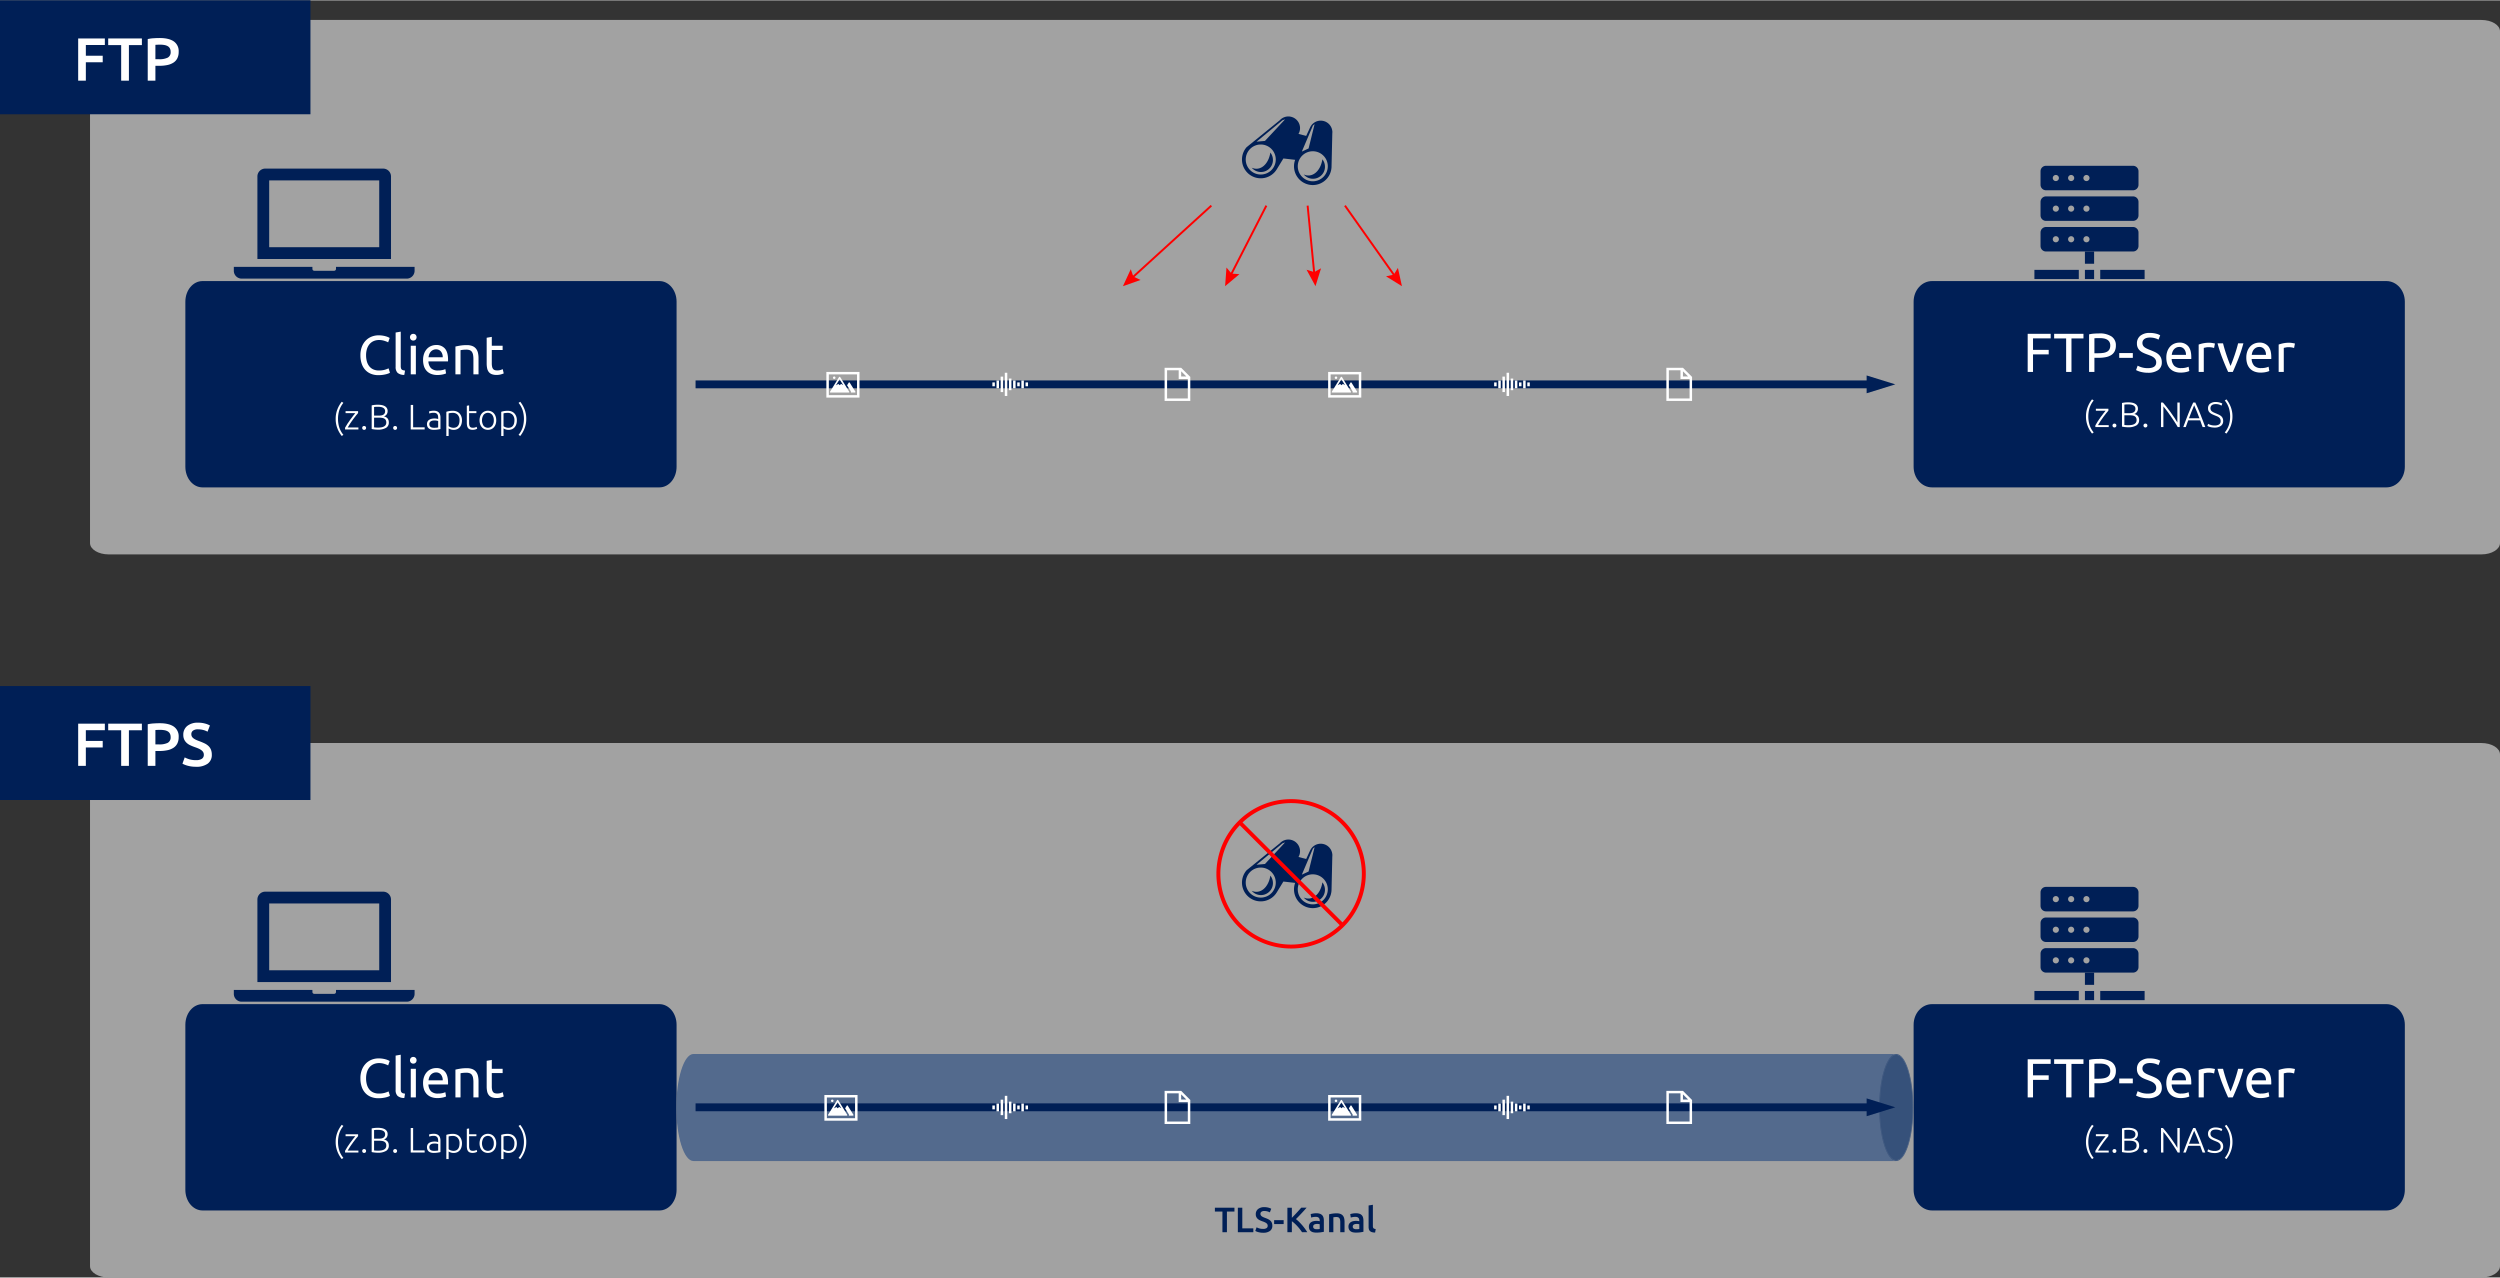 <?xml version="1.0"?>
<svg xmlns="http://www.w3.org/2000/svg" xmlns:xlink="http://www.w3.org/1999/xlink" id="a94d9594-166a-4c64-8da2-f801204b9944" data-name="Ebene 1" width="900" height="460" viewBox="0 0 1272.347 650">
  <rect x="0" y="0" width="1272.347" height="650" fill="#333333" stroke="none"/>
  <defs>
    <style>
      .a45d46e4-378d-41d8-8255-a225d2ece639, .aedd9492-e0c6-4f79-be2e-3b310263fbc4, .afe8f399-b71f-46e8-9771-731196116aa5 {
        fill: none;
      }

      .bc6a3e21-0944-43a0-b3f4-485e48798024 {
        fill: #a2a2a2;
      }

      .a3f1fa4d-328e-4eed-91ad-951915deb3cc {
        fill: #001f56;
      }

      .adb02bf8-3c9e-40d6-8f22-b31fca1588f9 {
        clip-path: url(#aa646eb6-e71a-46c9-ac16-08781bef6304);
      }

      .e62e8128-f27a-45c5-a478-c00c0bbfde96 {
        clip-path: url(#fff3971d-bf96-47c6-b903-a324c0d9a84c);
      }

      .aedd9492-e0c6-4f79-be2e-3b310263fbc4 {
        stroke: #001f56;
        stroke-width: 4px;
      }

      .aedd9492-e0c6-4f79-be2e-3b310263fbc4, .afe8f399-b71f-46e8-9771-731196116aa5 {
        stroke-miterlimit: 10;
      }

      .a89a1136-7b94-489f-87e9-d122a92ffc5f {
        clip-path: url(#b1377374-f4a2-42dd-b762-0b8ace584dc3);
      }

      .b9eafae1-19ab-433b-8540-6ca0f7c81c06 {
        fill: #fff;
      }

      .ed069c26-fca3-4a09-82cd-b37db0ef456b {
        clip-path: url(#ef4232bc-1e54-45e0-a07c-a39b5912e99e);
      }

      .e9cf4c52-6d7a-4f6a-adcb-f33b0b9ef1df {
        clip-path: url(#ade0da13-986a-4fc9-980f-d124f641c115);
      }

      .b46e3390-500c-4989-a5f2-83ede9d7bbe7 {
        clip-path: url(#ac88e480-bcf5-4408-bd01-14c7ae0701e4);
      }

      .a141331c-4d2b-4dbe-88bc-b0c5048a3635 {
        clip-path: url(#b962ea28-7748-47b8-8552-e2389f3ae93a);
      }

      .e02f0afc-b8a9-438f-8153-b89a0efdbb19 {
        clip-path: url(#b12609ad-4143-422a-a300-39ad62c905ad);
      }

      .afe8f399-b71f-46e8-9771-731196116aa5 {
        stroke: red;
      }

      .f0b0d3f3-a966-4ec9-abc9-c5b2afff8c3b {
        fill: red;
      }

      .ad3875c6-ad16-4451-9e32-d72a7da05cbb {
        clip-path: url(#bdb58920-4ede-44ce-9dcf-6fb12437ecf3);
      }

      .a4cab721-13ef-40ae-a449-edbd1198ff6d {
        clip-path: url(#bc2d7cde-d3d5-4b2b-b3f6-a189026e9f88);
      }

      .f1cca392-dd93-4161-ae29-b90ad6b87508 {
        isolation: isolate;
      }

      .b84eea81-1b2e-4af4-adf5-cf163995b17d {
        clip-path: url(#f9776211-87a4-4ea1-bda8-016dd6415538);
      }

      .f5bf0bfe-01c1-4e36-9ccf-581c88ec3147 {
        fill: #667a9a;
      }

      .a598ed3d-1a40-4ad8-856b-5dbf16a15d79 {
        fill: #536a8d;
      }

      .f92067b7-4005-40e4-aef7-0d774d9c8b48 {
        clip-path: url(#b3e5d19d-00a0-49ed-8c9e-1244401ecf5b);
      }

      .b84679a5-b85a-4599-983d-1199ae62d699 {
        fill: #475f85;
      }

      .b92d9e54-2efe-484e-956a-9af102894cc3 {
        fill: #576d90;
      }

      .a5fa0331-e44f-478d-9677-788213a9a539 {
        clip-path: url(#a924db07-5803-407e-bf4b-b73037ca687d);
      }

      .a886b41c-48f0-443f-9fda-94d585110e7b {
        fill: #405980;
      }

      .e75566aa-70ea-41b9-8810-dcc2c2020b20 {
        fill: #36517a;
      }

      .be44c5e4-2232-48d4-8cb8-873155521bfe {
        clip-path: url(#a51f14a4-e6f7-4379-980a-8a6c7c92adb5);
      }

      .a4360f64-26bb-4e50-9736-53a3aaba65e6 {
        clip-path: url(#ede767b9-514a-44b2-8c87-7cba57f29a55);
      }

      .a7e5a61c-1c36-403c-8f18-a2e6a4d61e52 {
        clip-path: url(#f4d8be4c-5936-4307-84ea-aca0833f9a18);
      }

      .ad569e21-05d3-40ed-957d-fc4596739ec2 {
        clip-path: url(#b07d4a88-9fa6-404d-8906-4d8f82c304af);
      }

      .f5f72642-7367-485c-98ea-9ff8e62803c6 {
        clip-path: url(#e298d6b8-749e-42b9-be5f-e0b86e7f2a6e);
      }

      .b4efb072-93a8-44f1-b140-8768425e3b9e {
        clip-path: url(#f1add11c-327a-4e60-b164-3736de882381);
      }
    </style>
    <clipPath id="aa646eb6-e71a-46c9-ac16-08781bef6304">
      <rect class="a45d46e4-378d-41d8-8255-a225d2ece639" x="117" y="65.649" width="96" height="96"/>
    </clipPath>
    <clipPath id="fff3971d-bf96-47c6-b903-a324c0d9a84c">
      <rect class="a45d46e4-378d-41d8-8255-a225d2ece639" x="1026.043" y="75.649" width="74.783" height="74.783"/>
    </clipPath>
    <clipPath id="b1377374-f4a2-42dd-b762-0b8ace584dc3">
      <rect class="a45d46e4-378d-41d8-8255-a225d2ece639" x="418.876" y="185.338" width="20.248" height="20.248"/>
    </clipPath>
    <clipPath id="ef4232bc-1e54-45e0-a07c-a39b5912e99e">
      <rect class="a45d46e4-378d-41d8-8255-a225d2ece639" x="504" y="185.338" width="20.248" height="20.248"/>
    </clipPath>
    <clipPath id="ade0da13-986a-4fc9-980f-d124f641c115">
      <rect class="a45d46e4-378d-41d8-8255-a225d2ece639" x="589.124" y="185.338" width="20.248" height="20.248"/>
    </clipPath>
    <clipPath id="ac88e480-bcf5-4408-bd01-14c7ae0701e4">
      <rect class="a45d46e4-378d-41d8-8255-a225d2ece639" x="674.248" y="185.338" width="20.248" height="20.248"/>
    </clipPath>
    <clipPath id="b962ea28-7748-47b8-8552-e2389f3ae93a">
      <rect class="a45d46e4-378d-41d8-8255-a225d2ece639" x="759.371" y="185.338" width="20.248" height="20.248"/>
    </clipPath>
    <clipPath id="b12609ad-4143-422a-a300-39ad62c905ad">
      <rect class="a45d46e4-378d-41d8-8255-a225d2ece639" x="844.495" y="185.338" width="20.248" height="20.248"/>
    </clipPath>
    <clipPath id="bdb58920-4ede-44ce-9dcf-6fb12437ecf3">
      <rect class="a45d46e4-378d-41d8-8255-a225d2ece639" x="117" y="433.649" width="96" height="96"/>
    </clipPath>
    <clipPath id="bc2d7cde-d3d5-4b2b-b3f6-a189026e9f88">
      <rect class="a45d46e4-378d-41d8-8255-a225d2ece639" x="1026.043" y="442.649" width="74.783" height="74.783"/>
    </clipPath>
    <clipPath id="f9776211-87a4-4ea1-bda8-016dd6415538">
      <path class="a45d46e4-378d-41d8-8255-a225d2ece639" d="M965.074,590.251l-612.143,0c4.603,0,8.354-11.997,8.354-26.748s-3.75-26.757-8.354-26.757H965.074c4.603,0,8.354,12.006,8.354,26.757S969.677,590.251,965.074,590.251Z"/>
    </clipPath>
    <clipPath id="b3e5d19d-00a0-49ed-8c9e-1244401ecf5b">
      <path class="a45d46e4-378d-41d8-8255-a225d2ece639" d="M965.074,590.251H352.931c-4.61,0-8.36-11.997-8.36-26.748s3.75-26.757,8.36-26.757H965.074c-4.61,0-8.36,12.006-8.36,26.757S960.464,590.251,965.074,590.251Z"/>
    </clipPath>
    <clipPath id="a924db07-5803-407e-bf4b-b73037ca687d">
      <path class="a45d46e4-378d-41d8-8255-a225d2ece639" d="M965.074,590.746H352.931c-4.8,0-8.697-12.222-8.697-27.243,0-15.03,3.897-27.252,8.697-27.252l612.143,0c-4.8,0-8.697,12.222-8.697,27.252C956.376,578.524,960.274,590.746,965.074,590.746Z"/>
    </clipPath>
    <clipPath id="a51f14a4-e6f7-4379-980a-8a6c7c92adb5">
      <rect class="a45d46e4-378d-41d8-8255-a225d2ece639" x="417.876" y="553.338" width="20.248" height="20.248"/>
    </clipPath>
    <clipPath id="ede767b9-514a-44b2-8c87-7cba57f29a55">
      <rect class="a45d46e4-378d-41d8-8255-a225d2ece639" x="504" y="553.338" width="20.248" height="20.248"/>
    </clipPath>
    <clipPath id="f4d8be4c-5936-4307-84ea-aca0833f9a18">
      <rect class="a45d46e4-378d-41d8-8255-a225d2ece639" x="589.124" y="553.338" width="20.248" height="20.248"/>
    </clipPath>
    <clipPath id="b07d4a88-9fa6-404d-8906-4d8f82c304af">
      <rect class="a45d46e4-378d-41d8-8255-a225d2ece639" x="674.248" y="553.338" width="20.248" height="20.248"/>
    </clipPath>
    <clipPath id="e298d6b8-749e-42b9-be5f-e0b86e7f2a6e">
      <rect class="a45d46e4-378d-41d8-8255-a225d2ece639" x="759.371" y="553.338" width="20.248" height="20.248"/>
    </clipPath>
    <clipPath id="f1add11c-327a-4e60-b164-3736de882381">
      <rect class="a45d46e4-378d-41d8-8255-a225d2ece639" x="844.495" y="553.338" width="20.248" height="20.248"/>
    </clipPath>
  </defs>
  <path class="bc6a3e21-0944-43a0-b3f4-485e48798024" d="M55.254,282h1207.652c5.224,0,9.441-2.615,9.441-5.768V15.768c0-3.192-4.28-5.768-9.441-5.768H55.254c-5.161,0-9.441,2.615-9.441,5.768V276.232C45.813,279.424,50.093,282,55.254,282Z"/>
  <path class="a3f1fa4d-328e-4eed-91ad-951915deb3cc" d="M1214.537,247.894h-231.25c-5.188,0-9.375-4.69-9.375-10.5v-84c0-5.81,4.188-10.5,9.375-10.5h231.25c5.188,0,9.375,4.69,9.375,10.5v84C1223.912,243.204,1219.724,247.894,1214.537,247.894Z"/>
  <path class="a3f1fa4d-328e-4eed-91ad-951915deb3cc" d="M335.616,247.894H103.058c-4.826,0-8.721-4.69-8.721-10.5v-84c0-5.81,3.895-10.5,8.721-10.5H335.616c4.826,0,8.721,4.69,8.721,10.5v84C344.337,243.204,340.442,247.894,335.616,247.894Z"/>
  <path class="a3f1fa4d-328e-4eed-91ad-951915deb3cc" d="M655.712,59.115a5.91,5.91,0,0,0-4.342,1.897L634.445,74.756a9.553,9.553,0,1,0,15.443,11.107l3.277-5.368,6.002.688-.07.156a9.553,9.553,0,1,0,18.57,3.503l.392-17.018a6.005,6.005,0,0,0,.032-.639c0-.128-.003-.256-.011-.382l.005-.274-.027-.005a5.933,5.933,0,0,0-11.262-1.875h-.011l-2.01,4.358-3.928-1.01c.126-.223.244-.448.349-.682a5.941,5.941,0,0,0-5.486-8.199Zm-1.66,1.445L643.783,71.564l-4.299.392,13.218-10.908,1.349-.489ZM669.06,62.994l-3.068,12.401-3.439,1.596L668.2,63.73l.86-.736ZM641.646,73.386a7.643,7.643,0,1,1-7.641,7.646,7.649,7.649,0,0,1,7.641-7.646Zm26.48,3.439a7.643,7.643,0,1,1-7.641,7.646,7.649,7.649,0,0,1,7.641-7.646Zm-21.6.65c-.678,4.597-3.403,8.068-6.84,8.242a5.537,5.537,0,0,1-2.649-.532,6.114,6.114,0,0,0,9.489-7.711Zm26.48,3.439c-.678,4.597-3.403,8.068-6.84,8.242a5.537,5.537,0,0,1-2.649-.532,6.114,6.114,0,0,0,9.489-7.711Z"/>
  <g class="adb02bf8-3c9e-40d6-8f22-b31fca1588f9">
    <g>
      <path class="a3f1fa4d-328e-4eed-91ad-951915deb3cc" d="M193,125.649H137v-34h56Zm6-36a4.012,4.012,0,0,0-4-4H135a4.012,4.012,0,0,0-4,4v42h68Z"/>
      <path class="a3f1fa4d-328e-4eed-91ad-951915deb3cc" d="M171,135.649v1a.945.945,0,0,1-1,1H160a.945.945,0,0,1-1-1v-1H119v2a4.012,4.012,0,0,0,4,4h84a4.012,4.012,0,0,0,4-4v-2Z"/>
    </g>
  </g>
  <g class="e62e8128-f27a-45c5-a478-c00c0bbfde96">
    <g>
      <path class="a3f1fa4d-328e-4eed-91ad-951915deb3cc" d="M1061.098,127.841h4.674v6.232h-4.674Z"/>
      <path class="a3f1fa4d-328e-4eed-91ad-951915deb3cc" d="M1061.098,137.189h4.674v4.674h-4.674Z"/>
      <path class="a3f1fa4d-328e-4eed-91ad-951915deb3cc" d="M1068.888,137.189h22.591v4.674h-22.591Z"/>
      <path class="a3f1fa4d-328e-4eed-91ad-951915deb3cc" d="M1035.391,137.189h22.591v4.674h-22.591Z"/>
      <path class="a3f1fa4d-328e-4eed-91ad-951915deb3cc" d="M1085.573,115.377H1041.296a2.789,2.789,0,0,0-2.789,2.789v6.886a2.789,2.789,0,0,0,2.789,2.789h44.278a2.789,2.789,0,0,0,2.789-2.789v-6.886A2.789,2.789,0,0,0,1085.573,115.377Zm-39.276,7.79a1.558,1.558,0,1,1,1.558-1.558A1.558,1.558,0,0,1,1046.297,123.167Zm7.79,0a1.558,1.558,0,1,1,1.558-1.558A1.558,1.558,0,0,1,1054.087,123.167Zm7.79,0a1.558,1.558,0,1,1,1.558-1.558A1.558,1.558,0,0,1,1061.877,123.167Z"/>
      <path class="a3f1fa4d-328e-4eed-91ad-951915deb3cc" d="M1085.573,99.797H1041.296a2.789,2.789,0,0,0-2.789,2.789v6.886a2.789,2.789,0,0,0,2.789,2.789h44.278a2.789,2.789,0,0,0,2.789-2.789V102.586A2.789,2.789,0,0,0,1085.573,99.797Zm-39.276,7.79a1.558,1.558,0,1,1,1.558-1.558A1.558,1.558,0,0,1,1046.297,107.587Zm7.79,0a1.558,1.558,0,1,1,1.558-1.558A1.558,1.558,0,0,1,1054.087,107.587Zm7.79,0a1.558,1.558,0,1,1,1.558-1.558A1.558,1.558,0,0,1,1061.877,107.587Z"/>
      <path class="a3f1fa4d-328e-4eed-91ad-951915deb3cc" d="M1085.573,84.218H1041.296a2.789,2.789,0,0,0-2.789,2.789v6.886a2.789,2.789,0,0,0,2.789,2.789h44.278a2.789,2.789,0,0,0,2.789-2.789V87.006A2.789,2.789,0,0,0,1085.573,84.218Zm-39.276,7.79a1.558,1.558,0,1,1,1.558-1.558A1.558,1.558,0,0,1,1046.297,92.007Zm7.79,0a1.558,1.558,0,1,1,1.558-1.558A1.558,1.558,0,0,1,1054.087,92.007Zm7.79,0a1.558,1.558,0,1,1,1.558-1.558A1.558,1.558,0,0,1,1061.877,92.007Z"/>
    </g>
  </g>
  <rect class="a3f1fa4d-328e-4eed-91ad-951915deb3cc" width="158" height="58"/>
  <g>
    <g>
      <line class="aedd9492-e0c6-4f79-be2e-3b310263fbc4" x1="354" y1="195.462" x2="952.713" y2="195.462"/>
      <polygon class="a3f1fa4d-328e-4eed-91ad-951915deb3cc" points="952.655 195.661 953 195.462 952.655 195.262 952.655 195.661"/>
    </g>
    <polygon class="a3f1fa4d-328e-4eed-91ad-951915deb3cc" points="950 199.995 964.6 195.462 950 190.928 950 199.995"/>
  </g>
  <g class="a89a1136-7b94-489f-87e9-d122a92ffc5f">
    <g>
      <path class="b9eafae1-19ab-433b-8540-6ca0f7c81c06" d="M435.327,199.174l-2.887-4.602a.282.282,0,0,0-.242-.135.289.289,0,0,0-.245.135l-.844,1.354,1.81,2.928a.867.867,0,0,1,.089.782h2.046a.304.304,0,0,0,.274-.462Z"/>
      <path class="b9eafae1-19ab-433b-8540-6ca0f7c81c06" d="M432.185,199.201l-4.587-7.464a.3.3,0,0,0-.247-.116h-.076a.3.3,0,0,0-.247.116l-4.587,7.464a.299.299,0,0,0-.023.31.251.251,0,0,0,.255.124h9.28a.251.251,0,0,0,.255-.124A.299.299,0,0,0,432.185,199.201Zm-4.104-3.967-.73.65-.73-.65-1.206.73,1.898-3.077,1.848,2.997Z"/>
      <path class="b9eafae1-19ab-433b-8540-6ca0f7c81c06" d="M425.204,192.087a.633.633,0,1,1-.633-.633A.633.633,0,0,1,425.204,192.087Z"/>
      <path class="b9eafae1-19ab-433b-8540-6ca0f7c81c06" d="M437.437,202.211V189.134h-16.873v13.077Zm-15.607-1.266V190.4h14.342v10.546Z"/>
    </g>
  </g>
  <g class="ed069c26-fca3-4a09-82cd-b37db0ef456b">
    <g>
      <path class="b9eafae1-19ab-433b-8540-6ca0f7c81c06" d="M521.928,194.47h1.265v1.962h-1.265Z"/>
      <path class="b9eafae1-19ab-433b-8540-6ca0f7c81c06" d="M517.709,194.47h1.266v1.962h-1.266Z"/>
      <path class="b9eafae1-19ab-433b-8540-6ca0f7c81c06" d="M505.055,194.47H506.32v1.962h-1.266Z"/>
      <path class="b9eafae1-19ab-433b-8540-6ca0f7c81c06" d="M519.818,193.5h1.265v3.944h-1.265Z"/>
      <path class="b9eafae1-19ab-433b-8540-6ca0f7c81c06" d="M515.6,193.5h1.266v3.944H515.6Z"/>
      <path class="b9eafae1-19ab-433b-8540-6ca0f7c81c06" d="M507.164,193.5h1.266v3.944h-1.266Z"/>
      <path class="b9eafae1-19ab-433b-8540-6ca0f7c81c06" d="M513.491,192.509h1.266v5.906h-1.266Z"/>
      <path class="b9eafae1-19ab-433b-8540-6ca0f7c81c06" d="M509.273,191.518h1.266v7.867h-1.266Z"/>
      <path class="b9eafae1-19ab-433b-8540-6ca0f7c81c06" d="M511.382,189.556h1.265v11.811H511.382Z"/>
    </g>
  </g>
  <g class="e9cf4c52-6d7a-4f6a-adcb-f33b0b9ef1df">
    <path class="b9eafae1-19ab-433b-8540-6ca0f7c81c06" d="M593.975,202.633v-14.342H599.88V192.72h4.64v9.913Zm7.171-13.815,2.636,2.636h-2.636Zm0-1.793h-8.437v16.873h13.077V191.665Z"/>
  </g>
  <g class="b46e3390-500c-4989-a5f2-83ede9d7bbe7">
    <g>
      <path class="b9eafae1-19ab-433b-8540-6ca0f7c81c06" d="M690.699,199.174l-2.887-4.602a.282.282,0,0,0-.242-.135.289.289,0,0,0-.245.135l-.844,1.354,1.81,2.928a.867.867,0,0,1,.089.782h2.046a.304.304,0,0,0,.274-.462Z"/>
      <path class="b9eafae1-19ab-433b-8540-6ca0f7c81c06" d="M687.556,199.201l-4.587-7.464a.3.3,0,0,0-.247-.116h-.076a.3.3,0,0,0-.247.116l-4.587,7.464a.299.299,0,0,0-.023.31.251.251,0,0,0,.255.124h9.28a.251.251,0,0,0,.255-.124A.299.299,0,0,0,687.556,199.201Zm-4.104-3.967-.73.65-.73-.65-1.206.73,1.898-3.077,1.848,2.997Z"/>
      <path class="b9eafae1-19ab-433b-8540-6ca0f7c81c06" d="M680.575,192.087a.633.633,0,1,1-.633-.633A.633.633,0,0,1,680.575,192.087Z"/>
      <path class="b9eafae1-19ab-433b-8540-6ca0f7c81c06" d="M677.2,200.945V190.4h14.342v10.546Zm15.607,1.266V189.134h-16.873v13.077Z"/>
    </g>
  </g>
  <g class="a141331c-4d2b-4dbe-88bc-b0c5048a3635">
    <g>
      <path class="b9eafae1-19ab-433b-8540-6ca0f7c81c06" d="M777.299,194.47h1.265v1.962H777.299Z"/>
      <path class="b9eafae1-19ab-433b-8540-6ca0f7c81c06" d="M773.081,194.47h1.266v1.962h-1.266Z"/>
      <path class="b9eafae1-19ab-433b-8540-6ca0f7c81c06" d="M760.426,194.47h1.266v1.962H760.426Z"/>
      <path class="b9eafae1-19ab-433b-8540-6ca0f7c81c06" d="M775.19,193.5h1.265v3.944H775.19Z"/>
      <path class="b9eafae1-19ab-433b-8540-6ca0f7c81c06" d="M770.972,193.5h1.266v3.944h-1.266Z"/>
      <path class="b9eafae1-19ab-433b-8540-6ca0f7c81c06" d="M762.535,193.5h1.266v3.944h-1.266Z"/>
      <path class="b9eafae1-19ab-433b-8540-6ca0f7c81c06" d="M768.862,192.509h1.266v5.906h-1.266Z"/>
      <path class="b9eafae1-19ab-433b-8540-6ca0f7c81c06" d="M764.644,191.518H765.91v7.867h-1.266Z"/>
      <path class="b9eafae1-19ab-433b-8540-6ca0f7c81c06" d="M766.753,189.556h1.265v11.811h-1.265Z"/>
    </g>
  </g>
  <g class="e02f0afc-b8a9-438f-8153-b89a0efdbb19">
    <path class="b9eafae1-19ab-433b-8540-6ca0f7c81c06" d="M849.346,202.633v-14.342h5.906V192.72h4.64v9.913Zm7.171-13.815,2.636,2.636h-2.636Zm0-1.793h-8.437v16.873h13.077V191.665Z"/>
  </g>
  <g>
    <line class="afe8f399-b71f-46e8-9771-731196116aa5" x1="665.5" y1="104.5" x2="668.92" y2="139.559"/>
    <polygon class="f0b0d3f3-a966-4ec9-abc9-c5b2afff8c3b" points="664.962 137.123 668.8 138.329 672.333 136.404 669.5 145.5 664.962 137.123"/>
  </g>
  <g>
    <line class="afe8f399-b71f-46e8-9771-731196116aa5" x1="644.5" y1="104.5" x2="626.221" y2="140.187"/>
    <polygon class="f0b0d3f3-a966-4ec9-abc9-c5b2afff8c3b" points="624.206 135.999 626.785 139.087 630.798 139.375 623.5 145.5 624.206 135.999"/>
  </g>
  <g>
    <line class="afe8f399-b71f-46e8-9771-731196116aa5" x1="684.5" y1="104.5" x2="710.053" y2="140.626"/>
    <polygon class="f0b0d3f3-a966-4ec9-abc9-c5b2afff8c3b" points="705.408 140.472 709.339 139.618 711.454 136.195 713.5 145.5 705.408 140.472"/>
  </g>
  <g>
    <line class="afe8f399-b71f-46e8-9771-731196116aa5" x1="616.5" y1="104.5" x2="575.913" y2="141.479"/>
    <polygon class="f0b0d3f3-a966-4ec9-abc9-c5b2afff8c3b" points="575.495 136.851 576.826 140.647 580.483 142.325 571.5 145.5 575.495 136.851"/>
  </g>
  <g>
    <path class="b9eafae1-19ab-433b-8540-6ca0f7c81c06" d="M39.784,40.9V19.417H53.362v3.317H43.691v5.486h8.587v3.317H43.691V40.9Z"/>
    <path class="b9eafae1-19ab-433b-8540-6ca0f7c81c06" d="M72.21,19.417v3.379H65.606V40.9H61.67V22.796H55.066V19.417Z"/>
    <path class="b9eafae1-19ab-433b-8540-6ca0f7c81c06" d="M81.262,19.2q4.68,0,7.177,1.705a6.004,6.004,0,0,1,2.495,5.332,7.243,7.243,0,0,1-.667,3.239,5.593,5.593,0,0,1-1.938,2.201,8.99,8.99,0,0,1-3.1,1.256,19.574,19.574,0,0,1-4.185.402H79.092V40.9H75.186V19.727a19.347,19.347,0,0,1,3.022-.419Q79.866,19.2,81.262,19.2Zm.279,3.379q-1.488,0-2.449.093v7.316h1.891a9.588,9.588,0,0,0,4.34-.791,3.055,3.055,0,0,0,1.52-2.991,3.548,3.548,0,0,0-.403-1.767,2.893,2.893,0,0,0-1.116-1.116,5.241,5.241,0,0,0-1.69-.573A12.199,12.199,0,0,0,81.541,22.579Z"/>
  </g>
  <g>
    <path class="b9eafae1-19ab-433b-8540-6ca0f7c81c06" d="M192.556,190.778a9.939,9.939,0,0,1-3.725-.672,7.92,7.92,0,0,1-2.884-1.96,8.816,8.816,0,0,1-1.861-3.178,13.105,13.105,0,0,1-.658-4.326,11.764,11.764,0,0,1,.742-4.326,9.356,9.356,0,0,1,2.002-3.178,8.469,8.469,0,0,1,2.94-1.96,9.555,9.555,0,0,1,3.584-.672,12.698,12.698,0,0,1,2.17.168,13.32,13.32,0,0,1,1.681.392,8.048,8.048,0,0,1,1.161.448,6.642,6.642,0,0,1,.616.336l-.784,2.24a4.32,4.32,0,0,0-.728-.364q-.476-.195-1.078-.392a9.648,9.648,0,0,0-1.316-.322,8.271,8.271,0,0,0-1.441-.126,6.931,6.931,0,0,0-2.772.532,5.73,5.73,0,0,0-2.1,1.54,6.94,6.94,0,0,0-1.33,2.449,10.588,10.588,0,0,0-.462,3.234,11.52,11.52,0,0,0,.406,3.164,6.925,6.925,0,0,0,1.218,2.45,5.459,5.459,0,0,0,2.03,1.582,6.745,6.745,0,0,0,2.842.56,10.403,10.403,0,0,0,3.107-.392,13.652,13.652,0,0,0,1.849-.7l.7,2.24a3.905,3.905,0,0,1-.7.35,9.529,9.529,0,0,1-1.26.406,16.036,16.036,0,0,1-3.948.476Z"/>
    <path class="b9eafae1-19ab-433b-8540-6ca0f7c81c06" d="M205.772,190.639a4.997,4.997,0,0,1-3.416-1.036,4.09,4.09,0,0,1-1.008-3.052V169.079l2.603-.448v17.5a4.184,4.184,0,0,0,.112,1.063,1.454,1.454,0,0,0,.364.672,1.574,1.574,0,0,0,.672.379,6.992,6.992,0,0,0,1.036.21Z"/>
    <path class="b9eafae1-19ab-433b-8540-6ca0f7c81c06" d="M210.335,173.167a1.671,1.671,0,0,1-1.19-.462,1.829,1.829,0,0,1,0-2.492,1.764,1.764,0,0,1,2.38,0,1.829,1.829,0,0,1,0,2.492A1.674,1.674,0,0,1,210.335,173.167Zm1.316,17.191h-2.603v-14.56h2.603Z"/>
    <path class="b9eafae1-19ab-433b-8540-6ca0f7c81c06" d="M215.319,183.106a9.282,9.282,0,0,1,.559-3.374,7.046,7.046,0,0,1,1.484-2.393,6.031,6.031,0,0,1,2.128-1.429,6.663,6.663,0,0,1,2.464-.476,5.605,5.605,0,0,1,4.508,1.834q1.567,1.834,1.568,5.586v.435a3.978,3.978,0,0,1-.028.489h-9.968a5.325,5.325,0,0,0,1.315,3.444,4.818,4.818,0,0,0,3.584,1.176,9.533,9.533,0,0,0,2.311-.238,8.235,8.235,0,0,0,1.414-.462l.363,2.185a7.72,7.72,0,0,1-1.666.532,11.897,11.897,0,0,1-2.701.279,8.583,8.583,0,0,1-3.29-.573,6.131,6.131,0,0,1-2.282-1.582,6.457,6.457,0,0,1-1.33-2.395A10.1,10.1,0,0,1,215.319,183.106Zm9.995-1.428a4.373,4.373,0,0,0-.882-2.898,3.036,3.036,0,0,0-2.506-1.134,3.431,3.431,0,0,0-1.582.351,3.738,3.738,0,0,0-1.162.909,4.207,4.207,0,0,0-.742,1.288,6.383,6.383,0,0,0-.35,1.484Z"/>
    <path class="b9eafae1-19ab-433b-8540-6ca0f7c81c06" d="M231.783,176.219q.895-.224,2.38-.477a20.59,20.59,0,0,1,3.416-.252,7.386,7.386,0,0,1,2.884.49,4.524,4.524,0,0,1,1.834,1.372,5.309,5.309,0,0,1,.966,2.114,12.273,12.273,0,0,1,.28,2.716v8.176h-2.604v-7.616a12.458,12.458,0,0,0-.182-2.296,3.898,3.898,0,0,0-.603-1.54,2.385,2.385,0,0,0-1.119-.854,4.916,4.916,0,0,0-1.736-.266q-.42,0-.868.027c-.299.018-.584.042-.854.07-.272.028-.514.06-.729.098s-.369.066-.462.084v12.292h-2.603Z"/>
    <path class="b9eafae1-19ab-433b-8540-6ca0f7c81c06" d="M250.29,175.799h5.517v2.184H250.29v6.721a8.056,8.056,0,0,0,.169,1.806,2.698,2.698,0,0,0,.504,1.12,1.815,1.815,0,0,0,.84.574,3.737,3.737,0,0,0,1.176.168,5.516,5.516,0,0,0,1.89-.267q.715-.265.994-.378l.504,2.156a9.677,9.677,0,0,1-1.372.49,7.818,7.818,0,0,1-2.239.294,6.789,6.789,0,0,1-2.45-.378,3.564,3.564,0,0,1-1.554-1.135,4.524,4.524,0,0,1-.826-1.861,12.241,12.241,0,0,1-.238-2.562V171.738l2.604-.447Z"/>
  </g>
  <g>
    <path class="b9eafae1-19ab-433b-8540-6ca0f7c81c06" d="M170.837,213.023a13.095,13.095,0,0,1,.858-4.807,14.792,14.792,0,0,1,2.23-3.906l.837.576a11.97,11.97,0,0,0-2.079,3.735,15.061,15.061,0,0,0,0,8.802,11.959,11.959,0,0,0,2.079,3.735l-.837.576a14.76,14.76,0,0,1-2.23-3.906A13.086,13.086,0,0,1,170.837,213.023Z"/>
    <path class="b9eafae1-19ab-433b-8540-6ca0f7c81c06" d="M182.249,210.053q-.422.463-1.086,1.293t-1.419,1.847q-.754,1.018-1.494,2.126t-1.3,2.097h5.46v.99h-6.804v-.847q.466-.883,1.154-1.948t1.433-2.095q.744-1.031,1.452-1.937t1.181-1.489H175.877v-.99h6.372Z"/>
    <path class="b9eafae1-19ab-433b-8540-6ca0f7c81c06" d="M186.316,217.631a1.011,1.011,0,0,1-.261.703,1.069,1.069,0,0,1-1.458,0,1.076,1.076,0,0,1,0-1.404,1.064,1.064,0,0,1,1.458,0A1.006,1.006,0,0,1,186.316,217.631Z"/>
    <path class="b9eafae1-19ab-433b-8540-6ca0f7c81c06" d="M192.149,218.514c-.204,0-.441-.01-.711-.027s-.547-.043-.828-.072-.549-.066-.801-.107-.469-.088-.648-.135V206.165a6.902,6.902,0,0,1,.72-.153c.265-.041.537-.077.819-.107s.558-.051.828-.062.518-.019.747-.019a10.98,10.98,0,0,1,1.917.161,5.203,5.203,0,0,1,1.593.539,3.017,3.017,0,0,1,1.089.998,2.751,2.751,0,0,1,.405,1.537,2.855,2.855,0,0,1-.513,1.717,2.617,2.617,0,0,1-1.377.979,4.25,4.25,0,0,1,.989.361,2.889,2.889,0,0,1,.792.604,2.572,2.572,0,0,1,.531.9,3.815,3.815,0,0,1,.189,1.272,3.031,3.031,0,0,1-1.404,2.694A8,8,0,0,1,192.149,218.514Zm-1.764-7.146h2.376a7.842,7.842,0,0,0,1.26-.098,2.997,2.997,0,0,0,1.035-.359,1.896,1.896,0,0,0,.692-.699A2.231,2.231,0,0,0,196,209.09a1.871,1.871,0,0,0-.27-1.03,2.059,2.059,0,0,0-.766-.69,3.769,3.769,0,0,0-1.179-.385,8.977,8.977,0,0,0-1.512-.117q-.666,0-1.125.036c-.306.024-.561.054-.765.09Zm0,1.044v4.933c.18.023.449.051.81.08.36.031.726.045,1.098.045a11.744,11.744,0,0,0,1.611-.107,4.545,4.545,0,0,0,1.377-.398,2.463,2.463,0,0,0,.954-.794,2.189,2.189,0,0,0,.36-1.301,2.562,2.562,0,0,0-.253-1.201,1.9,1.9,0,0,0-.72-.759,3.196,3.196,0,0,0-1.143-.389,9.535,9.535,0,0,0-1.503-.108Z"/>
    <path class="b9eafae1-19ab-433b-8540-6ca0f7c81c06" d="M202.084,217.631a1.011,1.011,0,0,1-.261.703,1.069,1.069,0,0,1-1.458,0,1.076,1.076,0,0,1,0-1.404,1.064,1.064,0,0,1,1.458,0A1.006,1.006,0,0,1,202.084,217.631Z"/>
    <path class="b9eafae1-19ab-433b-8540-6ca0f7c81c06" d="M216.124,217.344v1.062h-7.092V205.932h1.224v11.412Z"/>
    <path class="b9eafae1-19ab-433b-8540-6ca0f7c81c06" d="M220.822,208.883a4.125,4.125,0,0,1,1.557.262,2.674,2.674,0,0,1,1.035.72,2.838,2.838,0,0,1,.576,1.089,5.003,5.003,0,0,1,.18,1.368V218.19q-.18.053-.521.117-.343.063-.792.135-.451.072-.999.117t-1.125.045a5.405,5.405,0,0,1-1.359-.162,2.985,2.985,0,0,1-1.08-.514,2.413,2.413,0,0,1-.72-.899,3.097,3.097,0,0,1-.262-1.341,2.735,2.735,0,0,1,.288-1.297,2.458,2.458,0,0,1,.811-.891,3.626,3.626,0,0,1,1.242-.513,7.101,7.101,0,0,1,1.565-.162c.168,0,.345.009.531.026s.366.043.54.072c.174.031.324.061.45.09a1.405,1.405,0,0,1,.261.082V212.52a6.123,6.123,0,0,0-.072-.945,2.063,2.063,0,0,0-.315-.828,1.753,1.753,0,0,0-.685-.594,2.558,2.558,0,0,0-1.161-.225,6.013,6.013,0,0,0-1.529.144q-.504.145-.738.233l-.162-1.025a4.355,4.355,0,0,1,.945-.27A8.07,8.07,0,0,1,220.822,208.883Zm.107,8.676c.456,0,.856-.014,1.197-.045a8.094,8.094,0,0,0,.873-.116v-3.276a3.64,3.64,0,0,0-.63-.19,5.705,5.705,0,0,0-1.188-.098,6.731,6.731,0,0,0-.899.062,2.6,2.6,0,0,0-.864.27,1.8,1.8,0,0,0-.648.567,1.632,1.632,0,0,0-.252.954,2.039,2.039,0,0,0,.172.882,1.414,1.414,0,0,0,.485.576,2.174,2.174,0,0,0,.756.315A4.614,4.614,0,0,0,220.93,217.559Z"/>
    <path class="b9eafae1-19ab-433b-8540-6ca0f7c81c06" d="M228.327,221.735h-1.17V209.424a10.414,10.414,0,0,1,1.332-.343,10.732,10.732,0,0,1,2.053-.161,5.002,5.002,0,0,1,1.862.332,4.036,4.036,0,0,1,1.44.963,4.387,4.387,0,0,1,.935,1.53,5.82,5.82,0,0,1,.333,2.034,6.525,6.525,0,0,1-.278,1.953,4.354,4.354,0,0,1-.819,1.529,3.764,3.764,0,0,1-1.323,1,4.252,4.252,0,0,1-1.791.359,4.417,4.417,0,0,1-1.593-.261,4.15,4.15,0,0,1-.981-.495Zm0-5.004a4.086,4.086,0,0,0,.405.271,3.914,3.914,0,0,0,.567.27,4.663,4.663,0,0,0,.702.207,3.788,3.788,0,0,0,.792.08,3.162,3.162,0,0,0,1.448-.297,2.516,2.516,0,0,0,.945-.81,3.431,3.431,0,0,0,.522-1.206,6.456,6.456,0,0,0,.162-1.467,3.972,3.972,0,0,0-.918-2.816,3.173,3.173,0,0,0-2.431-.982,9.511,9.511,0,0,0-1.395.081,5.21,5.21,0,0,0-.802.171Z"/>
    <path class="b9eafae1-19ab-433b-8540-6ca0f7c81c06" d="M238.749,209.1h3.708v.99H238.749v4.949a5.038,5.038,0,0,0,.135,1.287,1.813,1.813,0,0,0,.388.766,1.227,1.227,0,0,0,.611.359,3.247,3.247,0,0,0,.792.09,3.406,3.406,0,0,0,1.188-.171,5.12,5.12,0,0,0,.702-.315l.288.973a4.295,4.295,0,0,1-.882.369,4.376,4.376,0,0,1-1.368.207,4.075,4.075,0,0,1-1.449-.225,2.099,2.099,0,0,1-.935-.685,2.79,2.79,0,0,1-.495-1.143,7.896,7.896,0,0,1-.145-1.619v-8.568l1.17-.216Z"/>
    <path class="b9eafae1-19ab-433b-8540-6ca0f7c81c06" d="M252.555,213.762a6.024,6.024,0,0,1-.314,1.998,4.456,4.456,0,0,1-.882,1.529,4.027,4.027,0,0,1-1.341.981,4.348,4.348,0,0,1-3.421,0,4.027,4.027,0,0,1-1.341-.981,4.457,4.457,0,0,1-.882-1.529,6.506,6.506,0,0,1,0-3.996,4.559,4.559,0,0,1,.882-1.539,3.972,3.972,0,0,1,1.341-.99,4.336,4.336,0,0,1,3.421,0,3.972,3.972,0,0,1,1.341.99,4.558,4.558,0,0,1,.882,1.539A6.016,6.016,0,0,1,252.555,213.762Zm-1.241,0a4.392,4.392,0,0,0-.81-2.781,2.846,2.846,0,0,0-4.392,0,5.16,5.16,0,0,0,0,5.553,2.864,2.864,0,0,0,4.392,0A4.352,4.352,0,0,0,251.314,213.762Z"/>
    <path class="b9eafae1-19ab-433b-8540-6ca0f7c81c06" d="M256.263,221.735h-1.17V209.424a10.379,10.379,0,0,1,1.332-.343,10.723,10.723,0,0,1,2.052-.161,5.007,5.007,0,0,1,1.863.332,4.031,4.031,0,0,1,1.439.963,4.386,4.386,0,0,1,.936,1.53,5.843,5.843,0,0,1,.333,2.034,6.492,6.492,0,0,1-.279,1.953,4.355,4.355,0,0,1-.819,1.529,3.762,3.762,0,0,1-1.322,1,4.256,4.256,0,0,1-1.791.359,4.409,4.409,0,0,1-1.593-.261,4.151,4.151,0,0,1-.982-.495Zm0-5.004a4.089,4.089,0,0,0,.405.271,3.895,3.895,0,0,0,.566.27,4.665,4.665,0,0,0,.702.207,3.79,3.79,0,0,0,.792.08,3.167,3.167,0,0,0,1.449-.297,2.525,2.525,0,0,0,.945-.81,3.433,3.433,0,0,0,.521-1.206,6.4,6.4,0,0,0,.162-1.467,3.968,3.968,0,0,0-.918-2.816,3.171,3.171,0,0,0-2.43-.982,9.534,9.534,0,0,0-1.395.081,5.197,5.197,0,0,0-.801.171Z"/>
    <path class="b9eafae1-19ab-433b-8540-6ca0f7c81c06" d="M267.837,213.023a13.166,13.166,0,0,1-.853,4.806,14.814,14.814,0,0,1-2.217,3.906l-.855-.576a11.999,11.999,0,0,0,2.079-3.735,15.083,15.083,0,0,0,0-8.802,12.01,12.01,0,0,0-2.079-3.735l.855-.576a14.846,14.846,0,0,1,2.217,3.906A13.175,13.175,0,0,1,267.837,213.023Z"/>
  </g>
  <g>
    <path class="b9eafae1-19ab-433b-8540-6ca0f7c81c06" d="M1061.634,211.804a13.111,13.111,0,0,1,.857-4.806,14.809,14.809,0,0,1,2.23-3.906l.837.576a11.977,11.977,0,0,0-2.079,3.734,15.089,15.089,0,0,0,0,8.803,11.976,11.976,0,0,0,2.079,3.734l-.837.576a14.793,14.793,0,0,1-2.23-3.906A13.107,13.107,0,0,1,1061.634,211.804Z"/>
    <path class="b9eafae1-19ab-433b-8540-6ca0f7c81c06" d="M1073.046,208.834q-.422.463-1.086,1.292t-1.418,1.847q-.754,1.019-1.494,2.126-.741,1.107-1.3,2.097h5.46v.99h-6.804V216.34q.464-.885,1.153-1.949t1.433-2.095q.744-1.031,1.452-1.937t1.182-1.489h-4.95v-.99h6.372Z"/>
    <path class="b9eafae1-19ab-433b-8540-6ca0f7c81c06" d="M1077.114,216.412a1.012,1.012,0,0,1-.262.702,1.069,1.069,0,0,1-1.458,0,1.076,1.076,0,0,1,0-1.404,1.066,1.066,0,0,1,1.458,0A1.009,1.009,0,0,1,1077.114,216.412Z"/>
    <path class="b9eafae1-19ab-433b-8540-6ca0f7c81c06" d="M1082.945,217.294c-.204,0-.44-.009-.711-.027s-.546-.042-.828-.072-.549-.065-.801-.107-.468-.087-.647-.135V204.945a6.596,6.596,0,0,1,.72-.152q.395-.063.819-.108c.281-.029.558-.051.827-.062s.52-.019.747-.019a10.971,10.971,0,0,1,1.917.162,5.156,5.156,0,0,1,1.594.539,3.023,3.023,0,0,1,1.089.998,2.752,2.752,0,0,1,.404,1.536,2.855,2.855,0,0,1-.513,1.717,2.611,2.611,0,0,1-1.377.98,4.19,4.19,0,0,1,.99.36,2.904,2.904,0,0,1,.792.604,2.584,2.584,0,0,1,.531.901,3.806,3.806,0,0,1,.189,1.27,3.029,3.029,0,0,1-1.404,2.694A7.996,7.996,0,0,1,1082.945,217.294Zm-1.764-7.146h2.376a7.731,7.731,0,0,0,1.26-.098,2.981,2.981,0,0,0,1.035-.359,1.889,1.889,0,0,0,.693-.699,2.227,2.227,0,0,0,.252-1.12,1.87,1.87,0,0,0-.271-1.031,2.048,2.048,0,0,0-.765-.69,3.794,3.794,0,0,0-1.179-.385,8.998,8.998,0,0,0-1.513-.117c-.443,0-.818.013-1.125.036s-.56.054-.765.09Zm0,1.044v4.933c.18.024.45.051.809.081s.727.045,1.099.045a11.72,11.72,0,0,0,1.61-.108,4.578,4.578,0,0,0,1.378-.398,2.478,2.478,0,0,0,.953-.795,2.189,2.189,0,0,0,.36-1.301,2.563,2.563,0,0,0-.252-1.201,1.907,1.907,0,0,0-.72-.759,3.205,3.205,0,0,0-1.143-.388,9.517,9.517,0,0,0-1.503-.109Z"/>
    <path class="b9eafae1-19ab-433b-8540-6ca0f7c81c06" d="M1092.882,216.412a1.011,1.011,0,0,1-.262.702,1.069,1.069,0,0,1-1.458,0,1.076,1.076,0,0,1,0-1.404,1.066,1.066,0,0,1,1.458,0A1.009,1.009,0,0,1,1092.882,216.412Z"/>
    <path class="b9eafae1-19ab-433b-8540-6ca0f7c81c06" d="M1108.325,217.185q-.347-.625-.871-1.476t-1.166-1.807q-.64-.955-1.338-1.976t-1.389-1.984q-.69-.964-1.353-1.808-.661-.842-1.174-1.456v10.507h-1.206V204.712h.972q.92,1.025,1.969,2.368,1.05,1.345,2.058,2.738t1.883,2.725q.875,1.331,1.435,2.32V204.712h1.206v12.474Z"/>
    <path class="b9eafae1-19ab-433b-8540-6ca0f7c81c06" d="M1120.997,217.185q-.357-.918-.657-1.768t-.573-1.652h-6.094q-.312.809-.611,1.657-.297.85-.632,1.763h-1.278q.71-1.947,1.343-3.63t1.239-3.184q.608-1.5,1.207-2.885.599-1.383,1.26-2.775h1.079q.659,1.386,1.252,2.772t1.202,2.888q.609,1.5,1.236,3.185.625,1.685,1.378,3.63Zm-4.293-11.069q-.677,1.554-1.318,3.153-.642,1.601-1.329,3.452h5.325q-.692-1.854-1.346-3.456T1116.704,206.116Z"/>
    <path class="b9eafae1-19ab-433b-8540-6ca0f7c81c06" d="M1127.099,216.394a4.104,4.104,0,0,0,2.268-.532,1.907,1.907,0,0,0,.81-1.723,2.294,2.294,0,0,0-.261-1.145,2.437,2.437,0,0,0-.693-.775,4.504,4.504,0,0,0-.989-.54q-.558-.223-1.17-.474a13.92,13.92,0,0,1-1.387-.626,4.734,4.734,0,0,1-1.044-.728,2.735,2.735,0,0,1-.656-.927,3.064,3.064,0,0,1-.226-1.224,2.893,2.893,0,0,1,1.062-2.431,4.693,4.693,0,0,1,2.951-.828,6.766,6.766,0,0,1,.99.072,7.522,7.522,0,0,1,.909.189,6.966,6.966,0,0,1,.774.261,3.144,3.144,0,0,1,.585.306l-.433,1.026a4.352,4.352,0,0,0-1.268-.576,5.798,5.798,0,0,0-1.611-.216,4.732,4.732,0,0,0-1.089.117,2.362,2.362,0,0,0-.855.378,1.862,1.862,0,0,0-.567.657,2.038,2.038,0,0,0-.207.953,2.012,2.012,0,0,0,.216.973,2.1,2.1,0,0,0,.604.684,4.816,4.816,0,0,0,.908.522q.523.234,1.135.485.737.306,1.395.612a5.038,5.038,0,0,1,1.144.72,3.077,3.077,0,0,1,.773,1.009,3.316,3.316,0,0,1,.288,1.458,2.919,2.919,0,0,1-1.179,2.537,5.38,5.38,0,0,1-3.195.847,8.847,8.847,0,0,1-1.313-.09,8.458,8.458,0,0,1-1.062-.226,6.049,6.049,0,0,1-.792-.279,4.784,4.784,0,0,1-.504-.252l.396-1.062q.18.108.486.252a6.331,6.331,0,0,0,.72.279,6.732,6.732,0,0,0,2.088.315Z"/>
    <path class="b9eafae1-19ab-433b-8540-6ca0f7c81c06" d="M1136.188,211.804a13.169,13.169,0,0,1-.853,4.806,14.811,14.811,0,0,1-2.216,3.906l-.855-.576a11.976,11.976,0,0,0,2.079-3.734,15.067,15.067,0,0,0,0-8.803,11.977,11.977,0,0,0-2.079-3.734l.855-.576a14.827,14.827,0,0,1,2.216,3.906A13.173,13.173,0,0,1,1136.188,211.804Z"/>
  </g>
  <g>
    <path class="b9eafae1-19ab-433b-8540-6ca0f7c81c06" d="M1031.965,189.139V169.735h11.704v2.323h-8.988v5.853h7.981v2.296h-7.981v8.932Z"/>
    <path class="b9eafae1-19ab-433b-8540-6ca0f7c81c06" d="M1060.357,169.735v2.353h-6.104v17.051h-2.716V172.088h-6.104v-2.353Z"/>
    <path class="b9eafae1-19ab-433b-8540-6ca0f7c81c06" d="M1068.364,169.539a10.793,10.793,0,0,1,6.286,1.555,5.302,5.302,0,0,1,2.197,4.633,6.297,6.297,0,0,1-.602,2.871,4.939,4.939,0,0,1-1.736,1.932,7.953,7.953,0,0,1-2.758,1.078,18.214,18.214,0,0,1-3.668.336h-2.156v7.195h-2.716V170.016a15.338,15.338,0,0,1,2.562-.379Q1067.188,169.54,1068.364,169.539Zm.224,2.38q-1.736,0-2.66.084v7.616h2.044a15.844,15.844,0,0,0,2.52-.182,5.682,5.682,0,0,0,1.89-.616,3.047,3.047,0,0,0,1.19-1.19,3.955,3.955,0,0,0,.42-1.932,3.565,3.565,0,0,0-.435-1.848,3.262,3.262,0,0,0-1.176-1.162,5.074,5.074,0,0,0-1.722-.602A12.129,12.129,0,0,0,1068.588,171.919Z"/>
    <path class="b9eafae1-19ab-433b-8540-6ca0f7c81c06" d="M1078.556,179.535h6.916v2.436h-6.916Z"/>
    <path class="b9eafae1-19ab-433b-8540-6ca0f7c81c06" d="M1093.115,187.207q4.257,0,4.256-2.912a2.912,2.912,0,0,0-.378-1.525,3.66,3.66,0,0,0-1.022-1.092,7.112,7.112,0,0,0-1.471-.799q-.826-.335-1.75-.672a17.662,17.662,0,0,1-2.016-.826,7.05,7.05,0,0,1-1.652-1.092,4.625,4.625,0,0,1-1.105-1.498,4.927,4.927,0,0,1-.406-2.1,4.863,4.863,0,0,1,1.736-3.977,7.328,7.328,0,0,1,4.788-1.428,12.652,12.652,0,0,1,3.206.378,7.344,7.344,0,0,1,2.113.826l-.867,2.212a7.694,7.694,0,0,0-1.75-.714,9.399,9.399,0,0,0-2.702-.351,6.024,6.024,0,0,0-1.456.168,3.768,3.768,0,0,0-1.176.504,2.514,2.514,0,0,0-.799.855,2.436,2.436,0,0,0-.294,1.218,2.583,2.583,0,0,0,.309,1.316,3.016,3.016,0,0,0,.868.938,7.338,7.338,0,0,0,1.302.742q.741.337,1.638.672,1.26.504,2.311,1.008a7.537,7.537,0,0,1,1.819,1.205,4.82,4.82,0,0,1,1.19,1.666,5.844,5.844,0,0,1,.42,2.338,4.577,4.577,0,0,1-1.862,3.92,8.723,8.723,0,0,1-5.25,1.371,13.494,13.494,0,0,1-2.114-.153,15.584,15.584,0,0,1-1.722-.364,9.991,9.991,0,0,1-1.302-.447q-.546-.239-.855-.406l.812-2.24a12.265,12.265,0,0,0,1.96.812A10.066,10.066,0,0,0,1093.115,187.207Z"/>
    <path class="b9eafae1-19ab-433b-8540-6ca0f7c81c06" d="M1102.524,181.887a9.297,9.297,0,0,1,.56-3.373,7.057,7.057,0,0,1,1.484-2.395,6.026,6.026,0,0,1,2.128-1.428,6.648,6.648,0,0,1,2.464-.477,5.604,5.604,0,0,1,4.508,1.834q1.569,1.834,1.568,5.586v.434a3.979,3.979,0,0,1-.028.489h-9.968a5.33,5.33,0,0,0,1.316,3.444,4.816,4.816,0,0,0,3.584,1.177,9.569,9.569,0,0,0,2.31-.238,8.192,8.192,0,0,0,1.414-.463l.364,2.185a7.739,7.739,0,0,1-1.666.532,11.91,11.91,0,0,1-2.702.279,8.587,8.587,0,0,1-3.29-.573,6.146,6.146,0,0,1-2.282-1.582,6.466,6.466,0,0,1-1.33-2.393A10.143,10.143,0,0,1,1102.524,181.887Zm9.996-1.428a4.374,4.374,0,0,0-.882-2.898,3.038,3.038,0,0,0-2.506-1.133,3.432,3.432,0,0,0-1.582.35,3.731,3.731,0,0,0-1.162.91,4.179,4.179,0,0,0-.742,1.287,6.337,6.337,0,0,0-.35,1.484Z"/>
    <path class="b9eafae1-19ab-433b-8540-6ca0f7c81c06" d="M1124.363,174.272q.335,0,.77.041c.289.029.573.066.854.113s.536.093.77.139a4.769,4.769,0,0,1,.518.127l-.448,2.268a8.803,8.803,0,0,0-1.022-.266,8.967,8.967,0,0,0-1.834-.154,6.819,6.819,0,0,0-1.442.154c-.476.102-.789.173-.938.21v12.235h-2.604V175.195a17.778,17.778,0,0,1,2.296-.631A14.791,14.791,0,0,1,1124.363,174.272Z"/>
    <path class="b9eafae1-19ab-433b-8540-6ca0f7c81c06" d="M1141.751,174.579a73.352,73.352,0,0,1-2.562,7.84q-1.469,3.753-2.842,6.72h-2.352q-1.373-2.968-2.843-6.72a73.373,73.373,0,0,1-2.562-7.84h2.8q.337,1.373.798,2.927.463,1.553.981,3.079t1.05,2.954q.532,1.428,1.008,2.549.476-1.121,1.008-2.549t1.051-2.954q.517-1.525.98-3.079t.798-2.927Z"/>
    <path class="b9eafae1-19ab-433b-8540-6ca0f7c81c06" d="M1143.235,181.887a9.297,9.297,0,0,1,.56-3.373,7.057,7.057,0,0,1,1.484-2.395,6.026,6.026,0,0,1,2.128-1.428,6.647,6.647,0,0,1,2.464-.477,5.604,5.604,0,0,1,4.508,1.834q1.569,1.834,1.568,5.586v.434a3.979,3.979,0,0,1-.028.489h-9.968a5.33,5.33,0,0,0,1.316,3.444,4.816,4.816,0,0,0,3.584,1.177,9.57,9.57,0,0,0,2.31-.238,8.191,8.191,0,0,0,1.414-.463l.364,2.185a7.739,7.739,0,0,1-1.666.532,11.912,11.912,0,0,1-2.702.279,8.587,8.587,0,0,1-3.29-.573,6.146,6.146,0,0,1-2.282-1.582,6.466,6.466,0,0,1-1.33-2.393A10.143,10.143,0,0,1,1143.235,181.887Zm9.996-1.428a4.374,4.374,0,0,0-.882-2.898,3.038,3.038,0,0,0-2.506-1.133,3.432,3.432,0,0,0-1.582.35,3.731,3.731,0,0,0-1.162.91,4.181,4.181,0,0,0-.742,1.287,6.337,6.337,0,0,0-.35,1.484Z"/>
    <path class="b9eafae1-19ab-433b-8540-6ca0f7c81c06" d="M1165.075,174.272q.336,0,.77.041c.289.029.573.066.854.113s.536.093.77.139a4.769,4.769,0,0,1,.518.127l-.448,2.268a8.803,8.803,0,0,0-1.022-.266,8.967,8.967,0,0,0-1.834-.154,6.819,6.819,0,0,0-1.442.154c-.476.102-.789.173-.938.21v12.235h-2.604V175.195a17.782,17.782,0,0,1,2.296-.631A14.791,14.791,0,0,1,1165.075,174.272Z"/>
  </g>
  <path class="bc6a3e21-0944-43a0-b3f4-485e48798024" d="M55.254,650h1207.652c5.224,0,9.441-2.615,9.441-5.768V383.768c0-3.192-4.28-5.768-9.441-5.768H55.254c-5.161,0-9.441,2.615-9.441,5.768V644.232C45.813,647.424,50.093,650,55.254,650Z"/>
  <path class="a3f1fa4d-328e-4eed-91ad-951915deb3cc" d="M1214.537,615.894h-231.25c-5.188,0-9.375-4.69-9.375-10.5v-84c0-5.81,4.188-10.5,9.375-10.5h231.25c5.188,0,9.375,4.69,9.375,10.5v84C1223.912,611.204,1219.724,615.894,1214.537,615.894Z"/>
  <path class="a3f1fa4d-328e-4eed-91ad-951915deb3cc" d="M335.616,615.894H103.058c-4.826,0-8.721-4.69-8.721-10.5v-84c0-5.81,3.895-10.5,8.721-10.5H335.616c4.826,0,8.721,4.69,8.721,10.5v84C344.337,611.204,340.442,615.894,335.616,615.894Z"/>
  <path class="a3f1fa4d-328e-4eed-91ad-951915deb3cc" d="M655.712,427.115a5.91,5.91,0,0,0-4.342,1.897l-16.926,13.745a9.553,9.553,0,1,0,15.443,11.107l3.278-5.368,6.002.688-.07.156a9.553,9.553,0,1,0,18.57,3.503l.392-17.018a6.005,6.005,0,0,0,.032-.639c0-.128-.003-.256-.011-.382l.005-.274-.027-.005a5.933,5.933,0,0,0-11.262-1.875h-.011l-2.01,4.358-3.928-1.01c.126-.223.244-.448.349-.682a5.941,5.941,0,0,0-5.486-8.199Zm-1.66,1.445-10.268,11.004-4.299.392,13.218-10.908,1.349-.489Zm15.008,2.434-3.068,12.401-3.439,1.596L668.2,431.73l.86-.736Zm-27.414,10.392a7.643,7.643,0,1,1-7.641,7.646,7.649,7.649,0,0,1,7.641-7.646Zm26.48,3.439a7.643,7.643,0,1,1-7.641,7.646,7.649,7.649,0,0,1,7.641-7.646Zm-21.6.65c-.678,4.597-3.403,8.068-6.84,8.242a5.537,5.537,0,0,1-2.649-.532,6.114,6.114,0,0,0,9.489-7.711Zm26.48,3.439c-.678,4.597-3.403,8.068-6.84,8.242a5.536,5.536,0,0,1-2.649-.532,6.114,6.114,0,0,0,9.489-7.711Z"/>
  <g class="ad3875c6-ad16-4451-9e32-d72a7da05cbb">
    <g>
      <path class="a3f1fa4d-328e-4eed-91ad-951915deb3cc" d="M193,493.649H137v-34h56Zm6-36a4.012,4.012,0,0,0-4-4H135a4.012,4.012,0,0,0-4,4v42h68Z"/>
      <path class="a3f1fa4d-328e-4eed-91ad-951915deb3cc" d="M171,503.649v1a.945.945,0,0,1-1,1H160a.945.945,0,0,1-1-1v-1H119v2a4.012,4.012,0,0,0,4,4h84a4.012,4.012,0,0,0,4-4v-2Z"/>
    </g>
  </g>
  <g class="a4cab721-13ef-40ae-a449-edbd1198ff6d">
    <g>
      <path class="a3f1fa4d-328e-4eed-91ad-951915deb3cc" d="M1061.098,494.841h4.674v6.232h-4.674Z"/>
      <path class="a3f1fa4d-328e-4eed-91ad-951915deb3cc" d="M1061.098,504.188h4.674v4.674h-4.674Z"/>
      <path class="a3f1fa4d-328e-4eed-91ad-951915deb3cc" d="M1068.888,504.188h22.591v4.674h-22.591Z"/>
      <path class="a3f1fa4d-328e-4eed-91ad-951915deb3cc" d="M1035.391,504.188h22.591v4.674h-22.591Z"/>
      <path class="a3f1fa4d-328e-4eed-91ad-951915deb3cc" d="M1085.574,482.377H1041.296a2.789,2.789,0,0,0-2.789,2.789v6.886a2.789,2.789,0,0,0,2.789,2.789h44.278a2.789,2.789,0,0,0,2.789-2.789v-6.886A2.789,2.789,0,0,0,1085.574,482.377Zm-39.276,7.79a1.558,1.558,0,1,1,1.558-1.558A1.558,1.558,0,0,1,1046.297,490.167Zm7.79,0a1.558,1.558,0,1,1,1.558-1.558A1.558,1.558,0,0,1,1054.087,490.167Zm7.79,0a1.558,1.558,0,1,1,1.558-1.558A1.558,1.558,0,0,1,1061.877,490.167Z"/>
      <path class="a3f1fa4d-328e-4eed-91ad-951915deb3cc" d="M1085.574,466.797H1041.296a2.789,2.789,0,0,0-2.789,2.789v6.886a2.789,2.789,0,0,0,2.789,2.789h44.278a2.789,2.789,0,0,0,2.789-2.789V469.586A2.789,2.789,0,0,0,1085.574,466.797Zm-39.276,7.79a1.558,1.558,0,1,1,1.558-1.558A1.558,1.558,0,0,1,1046.297,474.587Zm7.79,0a1.558,1.558,0,1,1,1.558-1.558A1.558,1.558,0,0,1,1054.087,474.587Zm7.79,0a1.558,1.558,0,1,1,1.558-1.558A1.558,1.558,0,0,1,1061.877,474.587Z"/>
      <path class="a3f1fa4d-328e-4eed-91ad-951915deb3cc" d="M1085.574,451.217H1041.296a2.789,2.789,0,0,0-2.789,2.789v6.886a2.789,2.789,0,0,0,2.789,2.789h44.278a2.789,2.789,0,0,0,2.789-2.789v-6.886A2.789,2.789,0,0,0,1085.574,451.217Zm-39.276,7.79a1.558,1.558,0,1,1,1.558-1.558A1.558,1.558,0,0,1,1046.297,459.007Zm7.79,0a1.558,1.558,0,1,1,1.558-1.558A1.558,1.558,0,0,1,1054.087,459.007Zm7.79,0a1.558,1.558,0,1,1,1.558-1.558A1.558,1.558,0,0,1,1061.877,459.007Z"/>
    </g>
  </g>
  <g>
    <path class="b9eafae1-19ab-433b-8540-6ca0f7c81c06" d="M192.556,558.778a9.939,9.939,0,0,1-3.725-.672,7.92,7.92,0,0,1-2.884-1.96,8.816,8.816,0,0,1-1.861-3.178,13.105,13.105,0,0,1-.658-4.326,11.764,11.764,0,0,1,.742-4.326,9.356,9.356,0,0,1,2.002-3.178,8.469,8.469,0,0,1,2.94-1.96,9.555,9.555,0,0,1,3.584-.672,12.698,12.698,0,0,1,2.17.168,13.32,13.32,0,0,1,1.681.392,8.048,8.048,0,0,1,1.161.448,6.642,6.642,0,0,1,.616.336l-.784,2.24a4.32,4.32,0,0,0-.728-.364q-.476-.195-1.078-.392a9.648,9.648,0,0,0-1.316-.322,8.271,8.271,0,0,0-1.441-.126,6.931,6.931,0,0,0-2.772.532,5.73,5.73,0,0,0-2.1,1.54,6.94,6.94,0,0,0-1.33,2.449,10.588,10.588,0,0,0-.462,3.234,11.52,11.52,0,0,0,.406,3.164,6.925,6.925,0,0,0,1.218,2.45,5.459,5.459,0,0,0,2.03,1.582,6.745,6.745,0,0,0,2.842.56,10.403,10.403,0,0,0,3.107-.392,13.652,13.652,0,0,0,1.849-.7l.7,2.24a3.905,3.905,0,0,1-.7.35,9.529,9.529,0,0,1-1.26.406,16.036,16.036,0,0,1-3.948.476Z"/>
    <path class="b9eafae1-19ab-433b-8540-6ca0f7c81c06" d="M205.772,558.639a4.997,4.997,0,0,1-3.416-1.036,4.09,4.09,0,0,1-1.008-3.052V537.079l2.603-.448v17.5a4.184,4.184,0,0,0,.112,1.063,1.454,1.454,0,0,0,.364.672,1.574,1.574,0,0,0,.672.379,6.992,6.992,0,0,0,1.036.21Z"/>
    <path class="b9eafae1-19ab-433b-8540-6ca0f7c81c06" d="M210.335,541.167a1.671,1.671,0,0,1-1.19-.462,1.829,1.829,0,0,1,0-2.492,1.764,1.764,0,0,1,2.38,0,1.829,1.829,0,0,1,0,2.492A1.674,1.674,0,0,1,210.335,541.167Zm1.316,17.191h-2.603v-14.56h2.603Z"/>
    <path class="b9eafae1-19ab-433b-8540-6ca0f7c81c06" d="M215.319,551.106a9.282,9.282,0,0,1,.559-3.374,7.046,7.046,0,0,1,1.484-2.393,6.031,6.031,0,0,1,2.128-1.429,6.663,6.663,0,0,1,2.464-.476,5.605,5.605,0,0,1,4.508,1.834q1.567,1.834,1.568,5.586v.435a3.978,3.978,0,0,1-.028.489h-9.968a5.325,5.325,0,0,0,1.315,3.444,4.818,4.818,0,0,0,3.584,1.176,9.533,9.533,0,0,0,2.311-.238,8.235,8.235,0,0,0,1.414-.462l.363,2.185a7.72,7.72,0,0,1-1.666.532,11.897,11.897,0,0,1-2.701.279,8.583,8.583,0,0,1-3.29-.573,6.131,6.131,0,0,1-2.282-1.582,6.457,6.457,0,0,1-1.33-2.395A10.1,10.1,0,0,1,215.319,551.106Zm9.995-1.428a4.373,4.373,0,0,0-.882-2.898,3.036,3.036,0,0,0-2.506-1.134,3.431,3.431,0,0,0-1.582.351,3.738,3.738,0,0,0-1.162.909,4.207,4.207,0,0,0-.742,1.288,6.383,6.383,0,0,0-.35,1.484Z"/>
    <path class="b9eafae1-19ab-433b-8540-6ca0f7c81c06" d="M231.783,544.219q.895-.224,2.38-.477a20.59,20.59,0,0,1,3.416-.252,7.386,7.386,0,0,1,2.884.49,4.524,4.524,0,0,1,1.834,1.372,5.309,5.309,0,0,1,.966,2.114,12.273,12.273,0,0,1,.28,2.716v8.176h-2.604v-7.616a12.458,12.458,0,0,0-.182-2.296,3.898,3.898,0,0,0-.603-1.54,2.385,2.385,0,0,0-1.119-.854,4.916,4.916,0,0,0-1.736-.266q-.42,0-.868.027c-.299.018-.584.042-.854.07-.272.028-.514.06-.729.098s-.369.066-.462.084v12.292h-2.603Z"/>
    <path class="b9eafae1-19ab-433b-8540-6ca0f7c81c06" d="M250.29,543.799h5.517v2.184H250.29v6.721a8.056,8.056,0,0,0,.169,1.806,2.698,2.698,0,0,0,.504,1.12,1.815,1.815,0,0,0,.84.574,3.737,3.737,0,0,0,1.176.168,5.516,5.516,0,0,0,1.89-.267q.715-.265.994-.378l.504,2.156a9.677,9.677,0,0,1-1.372.49,7.818,7.818,0,0,1-2.239.294,6.789,6.789,0,0,1-2.45-.378,3.564,3.564,0,0,1-1.554-1.135,4.524,4.524,0,0,1-.826-1.861,12.241,12.241,0,0,1-.238-2.562V539.738l2.604-.447Z"/>
  </g>
  <g>
    <path class="b9eafae1-19ab-433b-8540-6ca0f7c81c06" d="M170.837,581.023a13.095,13.095,0,0,1,.858-4.807,14.792,14.792,0,0,1,2.23-3.906l.837.576a11.97,11.97,0,0,0-2.079,3.735,15.061,15.061,0,0,0,0,8.802,11.959,11.959,0,0,0,2.079,3.735l-.837.576a14.76,14.76,0,0,1-2.23-3.906A13.086,13.086,0,0,1,170.837,581.023Z"/>
    <path class="b9eafae1-19ab-433b-8540-6ca0f7c81c06" d="M182.249,578.053q-.422.463-1.086,1.293t-1.419,1.847q-.754,1.018-1.494,2.126t-1.3,2.097h5.46v.99h-6.804v-.847q.466-.883,1.154-1.948t1.433-2.095q.744-1.031,1.452-1.937t1.181-1.489H175.877v-.99h6.372Z"/>
    <path class="b9eafae1-19ab-433b-8540-6ca0f7c81c06" d="M186.316,585.631a1.011,1.011,0,0,1-.261.703,1.069,1.069,0,0,1-1.458,0,1.076,1.076,0,0,1,0-1.404,1.064,1.064,0,0,1,1.458,0A1.006,1.006,0,0,1,186.316,585.631Z"/>
    <path class="b9eafae1-19ab-433b-8540-6ca0f7c81c06" d="M192.149,586.514c-.204,0-.441-.01-.711-.027s-.547-.043-.828-.072-.549-.066-.801-.107-.469-.088-.648-.135V574.165a6.902,6.902,0,0,1,.72-.153c.265-.041.537-.077.819-.107s.558-.051.828-.062.518-.019.747-.019a10.98,10.98,0,0,1,1.917.161,5.203,5.203,0,0,1,1.593.539,3.017,3.017,0,0,1,1.089.998,2.751,2.751,0,0,1,.405,1.537,2.855,2.855,0,0,1-.513,1.717,2.617,2.617,0,0,1-1.377.979,4.25,4.25,0,0,1,.989.361,2.889,2.889,0,0,1,.792.604,2.572,2.572,0,0,1,.531.9,3.815,3.815,0,0,1,.189,1.272,3.031,3.031,0,0,1-1.404,2.694A8,8,0,0,1,192.149,586.514Zm-1.764-7.146h2.376a7.842,7.842,0,0,0,1.26-.098,2.997,2.997,0,0,0,1.035-.359,1.896,1.896,0,0,0,.692-.699A2.231,2.231,0,0,0,196,577.09a1.871,1.871,0,0,0-.27-1.03,2.059,2.059,0,0,0-.766-.691,3.769,3.769,0,0,0-1.179-.385,8.977,8.977,0,0,0-1.512-.117q-.666,0-1.125.036c-.306.024-.561.054-.765.09Zm0,1.044v4.933c.18.023.449.051.81.08.36.031.726.045,1.098.045a11.744,11.744,0,0,0,1.611-.107,4.545,4.545,0,0,0,1.377-.398,2.463,2.463,0,0,0,.954-.794,2.189,2.189,0,0,0,.36-1.301,2.562,2.562,0,0,0-.253-1.201,1.9,1.9,0,0,0-.72-.759,3.196,3.196,0,0,0-1.143-.389,9.535,9.535,0,0,0-1.503-.108Z"/>
    <path class="b9eafae1-19ab-433b-8540-6ca0f7c81c06" d="M202.084,585.631a1.011,1.011,0,0,1-.261.703,1.069,1.069,0,0,1-1.458,0,1.076,1.076,0,0,1,0-1.404,1.064,1.064,0,0,1,1.458,0A1.006,1.006,0,0,1,202.084,585.631Z"/>
    <path class="b9eafae1-19ab-433b-8540-6ca0f7c81c06" d="M216.124,585.344v1.062h-7.092V573.932h1.224v11.412Z"/>
    <path class="b9eafae1-19ab-433b-8540-6ca0f7c81c06" d="M220.822,576.883a4.125,4.125,0,0,1,1.557.262,2.674,2.674,0,0,1,1.035.72,2.838,2.838,0,0,1,.576,1.089,5.003,5.003,0,0,1,.18,1.368V586.19q-.18.053-.521.117-.343.063-.792.135-.451.072-.999.117t-1.125.045a5.405,5.405,0,0,1-1.359-.162,2.985,2.985,0,0,1-1.08-.514,2.413,2.413,0,0,1-.72-.899,3.097,3.097,0,0,1-.262-1.341,2.735,2.735,0,0,1,.288-1.297,2.458,2.458,0,0,1,.811-.891,3.626,3.626,0,0,1,1.242-.513,7.101,7.101,0,0,1,1.565-.162c.168,0,.345.009.531.026s.366.043.54.072c.174.031.324.061.45.09a1.405,1.405,0,0,1,.261.082V580.52a6.123,6.123,0,0,0-.072-.945,2.063,2.063,0,0,0-.315-.828,1.753,1.753,0,0,0-.685-.594,2.558,2.558,0,0,0-1.161-.225,6.013,6.013,0,0,0-1.529.144q-.504.145-.738.233l-.162-1.025a4.355,4.355,0,0,1,.945-.27A8.07,8.07,0,0,1,220.822,576.883Zm.107,8.676c.456,0,.856-.014,1.197-.045a8.094,8.094,0,0,0,.873-.116v-3.276a3.64,3.64,0,0,0-.63-.19,5.705,5.705,0,0,0-1.188-.098,6.731,6.731,0,0,0-.899.062,2.6,2.6,0,0,0-.864.27,1.8,1.8,0,0,0-.648.567,1.632,1.632,0,0,0-.252.954,2.039,2.039,0,0,0,.172.882,1.414,1.414,0,0,0,.485.576,2.174,2.174,0,0,0,.756.315A4.614,4.614,0,0,0,220.93,585.559Z"/>
    <path class="b9eafae1-19ab-433b-8540-6ca0f7c81c06" d="M228.327,589.735h-1.17V577.424a10.414,10.414,0,0,1,1.332-.343,10.732,10.732,0,0,1,2.053-.161,5.002,5.002,0,0,1,1.862.332,4.036,4.036,0,0,1,1.44.963,4.387,4.387,0,0,1,.935,1.53,5.82,5.82,0,0,1,.333,2.034,6.525,6.525,0,0,1-.278,1.953,4.354,4.354,0,0,1-.819,1.529,3.764,3.764,0,0,1-1.323,1,4.252,4.252,0,0,1-1.791.359,4.417,4.417,0,0,1-1.593-.261,4.15,4.15,0,0,1-.981-.495Zm0-5.004a4.086,4.086,0,0,0,.405.271,3.914,3.914,0,0,0,.567.27,4.663,4.663,0,0,0,.702.207,3.788,3.788,0,0,0,.792.08,3.162,3.162,0,0,0,1.448-.297,2.516,2.516,0,0,0,.945-.81,3.431,3.431,0,0,0,.522-1.206,6.456,6.456,0,0,0,.162-1.467,3.972,3.972,0,0,0-.918-2.816,3.173,3.173,0,0,0-2.431-.982,9.511,9.511,0,0,0-1.395.081,5.21,5.21,0,0,0-.802.171Z"/>
    <path class="b9eafae1-19ab-433b-8540-6ca0f7c81c06" d="M238.749,577.1h3.708v.99H238.749v4.949a5.038,5.038,0,0,0,.135,1.287,1.813,1.813,0,0,0,.388.766,1.227,1.227,0,0,0,.611.359,3.247,3.247,0,0,0,.792.09,3.406,3.406,0,0,0,1.188-.171,5.12,5.12,0,0,0,.702-.315l.288.973a4.295,4.295,0,0,1-.882.369,4.376,4.376,0,0,1-1.368.207,4.075,4.075,0,0,1-1.449-.225,2.099,2.099,0,0,1-.935-.685,2.79,2.79,0,0,1-.495-1.143,7.896,7.896,0,0,1-.145-1.619v-8.568l1.17-.216Z"/>
    <path class="b9eafae1-19ab-433b-8540-6ca0f7c81c06" d="M252.555,581.762a6.024,6.024,0,0,1-.314,1.998,4.456,4.456,0,0,1-.882,1.529,4.027,4.027,0,0,1-1.341.981,4.348,4.348,0,0,1-3.421,0,4.027,4.027,0,0,1-1.341-.981,4.457,4.457,0,0,1-.882-1.529,6.506,6.506,0,0,1,0-3.996,4.559,4.559,0,0,1,.882-1.539,3.972,3.972,0,0,1,1.341-.99,4.336,4.336,0,0,1,3.421,0,3.972,3.972,0,0,1,1.341.99,4.558,4.558,0,0,1,.882,1.539A6.016,6.016,0,0,1,252.555,581.762Zm-1.241,0a4.392,4.392,0,0,0-.81-2.781,2.846,2.846,0,0,0-4.392,0,5.16,5.16,0,0,0,0,5.553,2.864,2.864,0,0,0,4.392,0A4.352,4.352,0,0,0,251.314,581.762Z"/>
    <path class="b9eafae1-19ab-433b-8540-6ca0f7c81c06" d="M256.263,589.735h-1.17V577.424a10.379,10.379,0,0,1,1.332-.343,10.723,10.723,0,0,1,2.052-.161,5.007,5.007,0,0,1,1.863.332,4.031,4.031,0,0,1,1.439.963,4.386,4.386,0,0,1,.936,1.53,5.843,5.843,0,0,1,.333,2.034,6.492,6.492,0,0,1-.279,1.953,4.355,4.355,0,0,1-.819,1.529,3.762,3.762,0,0,1-1.322,1,4.256,4.256,0,0,1-1.791.359,4.409,4.409,0,0,1-1.593-.261,4.151,4.151,0,0,1-.982-.495Zm0-5.004a4.089,4.089,0,0,0,.405.271,3.895,3.895,0,0,0,.566.27,4.665,4.665,0,0,0,.702.207,3.79,3.79,0,0,0,.792.08,3.167,3.167,0,0,0,1.449-.297,2.525,2.525,0,0,0,.945-.81,3.433,3.433,0,0,0,.521-1.206,6.4,6.4,0,0,0,.162-1.467,3.968,3.968,0,0,0-.918-2.816,3.171,3.171,0,0,0-2.43-.982,9.534,9.534,0,0,0-1.395.081,5.197,5.197,0,0,0-.801.171Z"/>
    <path class="b9eafae1-19ab-433b-8540-6ca0f7c81c06" d="M267.837,581.023a13.166,13.166,0,0,1-.853,4.806,14.814,14.814,0,0,1-2.217,3.906l-.855-.576a11.999,11.999,0,0,0,2.079-3.735,15.083,15.083,0,0,0,0-8.802,12.01,12.01,0,0,0-2.079-3.735l.855-.576a14.846,14.846,0,0,1,2.217,3.906A13.175,13.175,0,0,1,267.837,581.023Z"/>
  </g>
  <g>
    <path class="b9eafae1-19ab-433b-8540-6ca0f7c81c06" d="M1061.634,581.023a13.116,13.116,0,0,1,.857-4.807,14.825,14.825,0,0,1,2.23-3.906l.837.576a11.992,11.992,0,0,0-2.079,3.735,15.085,15.085,0,0,0,0,8.802,11.981,11.981,0,0,0,2.079,3.735l-.837.576a14.793,14.793,0,0,1-2.23-3.906A13.107,13.107,0,0,1,1061.634,581.023Z"/>
    <path class="b9eafae1-19ab-433b-8540-6ca0f7c81c06" d="M1073.046,578.053q-.422.463-1.086,1.293t-1.418,1.847q-.754,1.018-1.494,2.126-.741,1.107-1.3,2.097h5.46v.99h-6.804v-.847q.464-.883,1.153-1.948t1.433-2.095q.744-1.031,1.452-1.937t1.182-1.489h-4.95v-.99h6.372Z"/>
    <path class="b9eafae1-19ab-433b-8540-6ca0f7c81c06" d="M1077.114,585.631a1.012,1.012,0,0,1-.262.703,1.069,1.069,0,0,1-1.458,0,1.076,1.076,0,0,1,0-1.404,1.064,1.064,0,0,1,1.458,0A1.007,1.007,0,0,1,1077.114,585.631Z"/>
    <path class="b9eafae1-19ab-433b-8540-6ca0f7c81c06" d="M1082.945,586.514c-.204,0-.44-.01-.711-.027s-.546-.043-.828-.072-.549-.066-.801-.107-.468-.088-.647-.135V574.165a6.855,6.855,0,0,1,.72-.153q.395-.061.819-.107c.281-.029.558-.051.827-.062s.52-.019.747-.019a10.973,10.973,0,0,1,1.917.161,5.209,5.209,0,0,1,1.594.539,3.033,3.033,0,0,1,1.089.998,2.758,2.758,0,0,1,.404,1.537,2.855,2.855,0,0,1-.513,1.717,2.61,2.61,0,0,1-1.377.979,4.241,4.241,0,0,1,.99.361,2.905,2.905,0,0,1,.792.604,2.587,2.587,0,0,1,.531.9,3.816,3.816,0,0,1,.189,1.272,3.029,3.029,0,0,1-1.404,2.694A7.997,7.997,0,0,1,1082.945,586.514Zm-1.764-7.146h2.376a7.833,7.833,0,0,0,1.26-.098,2.983,2.983,0,0,0,1.035-.359,1.897,1.897,0,0,0,.693-.699,2.23,2.23,0,0,0,.252-1.121,1.863,1.863,0,0,0-.271-1.03,2.048,2.048,0,0,0-.765-.691,3.768,3.768,0,0,0-1.179-.385,8.987,8.987,0,0,0-1.513-.117q-.665,0-1.125.036c-.306.024-.56.054-.765.09Zm0,1.044v4.933c.18.023.45.051.809.08.36.031.727.045,1.099.045a11.721,11.721,0,0,0,1.61-.107,4.55,4.55,0,0,0,1.378-.398,2.467,2.467,0,0,0,.953-.794,2.189,2.189,0,0,0,.36-1.301,2.564,2.564,0,0,0-.252-1.201,1.907,1.907,0,0,0-.72-.759,3.208,3.208,0,0,0-1.143-.389,9.535,9.535,0,0,0-1.503-.108Z"/>
    <path class="b9eafae1-19ab-433b-8540-6ca0f7c81c06" d="M1092.882,585.631a1.012,1.012,0,0,1-.262.703,1.069,1.069,0,0,1-1.458,0,1.076,1.076,0,0,1,0-1.404,1.064,1.064,0,0,1,1.458,0A1.007,1.007,0,0,1,1092.882,585.631Z"/>
    <path class="b9eafae1-19ab-433b-8540-6ca0f7c81c06" d="M1108.325,586.405q-.347-.625-.871-1.478-.524-.85-1.166-1.806-.64-.955-1.338-1.976t-1.389-1.984q-.69-.964-1.353-1.808-.661-.842-1.174-1.456v10.507h-1.206V573.932h.972q.92,1.025,1.969,2.368t2.058,2.738q1.009,1.395,1.883,2.726t1.435,2.32V573.932h1.206v12.474Z"/>
    <path class="b9eafae1-19ab-433b-8540-6ca0f7c81c06" d="M1120.997,586.405q-.357-.918-.657-1.768t-.573-1.652h-6.094q-.312.807-.611,1.657-.297.85-.632,1.763h-1.278q.71-1.947,1.343-3.63t1.239-3.184q.608-1.5,1.207-2.885.599-1.383,1.26-2.775h1.079q.659,1.386,1.252,2.772.593,1.387,1.202,2.887t1.236,3.186q.625,1.685,1.378,3.63Zm-4.293-11.069q-.677,1.553-1.318,3.153t-1.329,3.452h5.325q-.692-1.855-1.346-3.457T1116.704,575.336Z"/>
    <path class="b9eafae1-19ab-433b-8540-6ca0f7c81c06" d="M1127.099,585.613a4.114,4.114,0,0,0,2.268-.532,1.907,1.907,0,0,0,.81-1.723,2.295,2.295,0,0,0-.261-1.145,2.438,2.438,0,0,0-.693-.775,4.508,4.508,0,0,0-.989-.54q-.558-.224-1.17-.474a13.936,13.936,0,0,1-1.387-.627,4.769,4.769,0,0,1-1.044-.727,2.73,2.73,0,0,1-.656-.928,3.063,3.063,0,0,1-.226-1.223,2.892,2.892,0,0,1,1.062-2.431,4.693,4.693,0,0,1,2.951-.828,6.766,6.766,0,0,1,.99.072,7.525,7.525,0,0,1,.909.189,6.962,6.962,0,0,1,.774.262,3.086,3.086,0,0,1,.585.306l-.433,1.026a4.349,4.349,0,0,0-1.268-.576,5.757,5.757,0,0,0-1.611-.217,4.732,4.732,0,0,0-1.089.117,2.364,2.364,0,0,0-.855.379,1.865,1.865,0,0,0-.567.656,2.039,2.039,0,0,0-.207.954,2.011,2.011,0,0,0,.216.972,2.104,2.104,0,0,0,.604.685,4.816,4.816,0,0,0,.908.522q.523.234,1.135.485.737.306,1.395.612a5.003,5.003,0,0,1,1.144.72,3.078,3.078,0,0,1,.773,1.009,3.312,3.312,0,0,1,.288,1.457,2.92,2.92,0,0,1-1.179,2.538,5.379,5.379,0,0,1-3.195.847,8.983,8.983,0,0,1-1.313-.09,8.477,8.477,0,0,1-1.062-.226,6.078,6.078,0,0,1-.792-.279,4.762,4.762,0,0,1-.504-.252l.396-1.062q.18.108.486.252a6.331,6.331,0,0,0,.72.279,6.732,6.732,0,0,0,2.088.315Z"/>
    <path class="b9eafae1-19ab-433b-8540-6ca0f7c81c06" d="M1136.188,581.023a13.168,13.168,0,0,1-.853,4.806,14.811,14.811,0,0,1-2.216,3.906l-.855-.576a11.981,11.981,0,0,0,2.079-3.735,15.063,15.063,0,0,0,0-8.802,11.992,11.992,0,0,0-2.079-3.735l.855-.576a14.843,14.843,0,0,1,2.216,3.906A13.177,13.177,0,0,1,1136.188,581.023Z"/>
  </g>
  <g>
    <path class="b9eafae1-19ab-433b-8540-6ca0f7c81c06" d="M1031.965,558.358V538.955h11.704v2.323h-8.988v5.853h7.981v2.296h-7.981v8.932Z"/>
    <path class="b9eafae1-19ab-433b-8540-6ca0f7c81c06" d="M1060.357,538.955v2.352h-6.104v17.052h-2.716V541.307h-6.104v-2.352Z"/>
    <path class="b9eafae1-19ab-433b-8540-6ca0f7c81c06" d="M1068.364,538.759a10.802,10.802,0,0,1,6.286,1.554,5.305,5.305,0,0,1,2.197,4.634,6.296,6.296,0,0,1-.602,2.87,4.941,4.941,0,0,1-1.736,1.933,7.933,7.933,0,0,1-2.758,1.077,18.145,18.145,0,0,1-3.668.337h-2.156v7.195h-2.716v-19.124a15.353,15.353,0,0,1,2.562-.378Q1067.188,538.758,1068.364,538.759Zm.224,2.38q-1.736,0-2.66.084v7.616h2.044a15.72,15.72,0,0,0,2.52-.183,5.7,5.7,0,0,0,1.89-.615,3.047,3.047,0,0,0,1.19-1.19,3.955,3.955,0,0,0,.42-1.932,3.57,3.57,0,0,0-.435-1.849,3.278,3.278,0,0,0-1.176-1.162,5.096,5.096,0,0,0-1.722-.602A12.234,12.234,0,0,0,1068.588,541.139Z"/>
    <path class="b9eafae1-19ab-433b-8540-6ca0f7c81c06" d="M1078.556,548.755h6.916V551.19h-6.916Z"/>
    <path class="b9eafae1-19ab-433b-8540-6ca0f7c81c06" d="M1093.115,556.427q4.257,0,4.256-2.912a2.915,2.915,0,0,0-.378-1.526,3.671,3.671,0,0,0-1.022-1.092,7.115,7.115,0,0,0-1.471-.798q-.826-.335-1.75-.672a17.846,17.846,0,0,1-2.016-.826,7.047,7.047,0,0,1-1.652-1.092,4.623,4.623,0,0,1-1.105-1.498,4.929,4.929,0,0,1-.406-2.1,4.862,4.862,0,0,1,1.736-3.976,7.322,7.322,0,0,1,4.788-1.428,12.647,12.647,0,0,1,3.206.378,7.312,7.312,0,0,1,2.113.826l-.867,2.212a7.694,7.694,0,0,0-1.75-.714,9.399,9.399,0,0,0-2.702-.351,6.019,6.019,0,0,0-1.456.168,3.742,3.742,0,0,0-1.176.504,2.504,2.504,0,0,0-.799.855,2.436,2.436,0,0,0-.294,1.218,2.585,2.585,0,0,0,.309,1.316,3.038,3.038,0,0,0,.868.938,7.338,7.338,0,0,0,1.302.742q.741.336,1.638.672,1.26.504,2.311,1.008a7.566,7.566,0,0,1,1.819,1.204,4.829,4.829,0,0,1,1.19,1.666,5.848,5.848,0,0,1,.42,2.338,4.575,4.575,0,0,1-1.862,3.92,8.716,8.716,0,0,1-5.25,1.372,13.604,13.604,0,0,1-2.114-.153,16.01,16.01,0,0,1-1.722-.364,9.835,9.835,0,0,1-1.302-.448q-.546-.237-.855-.406l.812-2.239a12.178,12.178,0,0,0,1.96.811A10.064,10.064,0,0,0,1093.115,556.427Z"/>
    <path class="b9eafae1-19ab-433b-8540-6ca0f7c81c06" d="M1102.524,551.106a9.303,9.303,0,0,1,.56-3.374,7.061,7.061,0,0,1,1.484-2.393,6.04,6.04,0,0,1,2.128-1.429,6.667,6.667,0,0,1,2.464-.476,5.603,5.603,0,0,1,4.508,1.834q1.569,1.834,1.568,5.586v.435a3.978,3.978,0,0,1-.028.489h-9.968a5.33,5.33,0,0,0,1.316,3.444,4.816,4.816,0,0,0,3.584,1.176,9.525,9.525,0,0,0,2.31-.238,8.205,8.205,0,0,0,1.414-.462l.364,2.185a7.739,7.739,0,0,1-1.666.532,11.91,11.91,0,0,1-2.702.279,8.587,8.587,0,0,1-3.29-.573,6.147,6.147,0,0,1-2.282-1.582,6.471,6.471,0,0,1-1.33-2.395A10.132,10.132,0,0,1,1102.524,551.106Zm9.996-1.428a4.373,4.373,0,0,0-.882-2.898,3.039,3.039,0,0,0-2.506-1.134,3.432,3.432,0,0,0-1.582.351,3.728,3.728,0,0,0-1.162.909,4.187,4.187,0,0,0-.742,1.288,6.338,6.338,0,0,0-.35,1.484Z"/>
    <path class="b9eafae1-19ab-433b-8540-6ca0f7c81c06" d="M1124.363,543.49c.224,0,.48.015.77.042s.573.066.854.112.536.094.77.14a4.814,4.814,0,0,1,.518.126l-.448,2.268a8.803,8.803,0,0,0-1.022-.266,8.967,8.967,0,0,0-1.834-.154,6.819,6.819,0,0,0-1.442.154c-.476.102-.789.173-.938.21v12.235h-2.604V544.415a17.633,17.633,0,0,1,2.296-.631A14.795,14.795,0,0,1,1124.363,543.49Z"/>
    <path class="b9eafae1-19ab-433b-8540-6ca0f7c81c06" d="M1141.751,543.799a73.362,73.362,0,0,1-2.562,7.84q-1.469,3.753-2.842,6.72h-2.352q-1.373-2.968-2.843-6.72a73.382,73.382,0,0,1-2.562-7.84h2.8q.337,1.373.798,2.926.463,1.554.981,3.08t1.05,2.954q.532,1.428,1.008,2.548.476-1.119,1.008-2.548t1.051-2.954q.517-1.526.98-3.08t.798-2.926Z"/>
    <path class="b9eafae1-19ab-433b-8540-6ca0f7c81c06" d="M1143.235,551.106a9.303,9.303,0,0,1,.56-3.374,7.061,7.061,0,0,1,1.484-2.393,6.039,6.039,0,0,1,2.128-1.429,6.666,6.666,0,0,1,2.464-.476,5.603,5.603,0,0,1,4.508,1.834q1.569,1.834,1.568,5.586v.435a3.978,3.978,0,0,1-.028.489h-9.968a5.33,5.33,0,0,0,1.316,3.444,4.816,4.816,0,0,0,3.584,1.176,9.525,9.525,0,0,0,2.31-.238,8.203,8.203,0,0,0,1.414-.462l.364,2.185a7.739,7.739,0,0,1-1.666.532,11.912,11.912,0,0,1-2.702.279,8.587,8.587,0,0,1-3.29-.573,6.147,6.147,0,0,1-2.282-1.582,6.471,6.471,0,0,1-1.33-2.395A10.132,10.132,0,0,1,1143.235,551.106Zm9.996-1.428a4.373,4.373,0,0,0-.882-2.898,3.038,3.038,0,0,0-2.506-1.134,3.432,3.432,0,0,0-1.582.351,3.728,3.728,0,0,0-1.162.909,4.189,4.189,0,0,0-.742,1.288,6.338,6.338,0,0,0-.35,1.484Z"/>
    <path class="b9eafae1-19ab-433b-8540-6ca0f7c81c06" d="M1165.075,543.49c.224,0,.48.015.77.042s.573.066.854.112.536.094.77.14a4.814,4.814,0,0,1,.518.126l-.448,2.268a8.803,8.803,0,0,0-1.022-.266,8.967,8.967,0,0,0-1.834-.154,6.819,6.819,0,0,0-1.442.154c-.476.102-.789.173-.938.21v12.235h-2.604V544.415a17.638,17.638,0,0,1,2.296-.631A14.795,14.795,0,0,1,1165.075,543.49Z"/>
  </g>
  <rect class="a3f1fa4d-328e-4eed-91ad-951915deb3cc" y="349" width="158" height="58"/>
  <g class="f1cca392-dd93-4161-ae29-b90ad6b87508">
    <g class="f1cca392-dd93-4161-ae29-b90ad6b87508">
      <g class="b84eea81-1b2e-4af4-adf5-cf163995b17d">
        <g class="f1cca392-dd93-4161-ae29-b90ad6b87508">
          <path class="f5bf0bfe-01c1-4e36-9ccf-581c88ec3147" d="M965.074,590.251l-612.143,0a2.665,2.665,0,0,0,.328-.02h612.143a2.665,2.665,0,0,1-.328.02"/>
          <path class="a598ed3d-1a40-4ad8-856b-5dbf16a15d79" d="M965.402,590.231H353.259c4.452-.554,8.026-12.329,8.026-26.728,0-14.751-3.75-26.757-8.354-26.757H965.074c4.603,0,8.354,12.006,8.354,26.757,0,14.399-3.574,26.174-8.026,26.728"/>
        </g>
      </g>
    </g>
    <g class="f1cca392-dd93-4161-ae29-b90ad6b87508">
      <g class="f92067b7-4005-40e4-aef7-0d774d9c8b48">
        <g class="f1cca392-dd93-4161-ae29-b90ad6b87508">
          <path class="b84679a5-b85a-4599-983d-1199ae62d699" d="M965.074,590.251H352.931c-4.61,0-8.36-11.997-8.36-26.748,0-14.399,3.573-26.182,8.031-26.736h612.143c-4.458.554-8.031,12.338-8.031,26.736,0,14.751,3.75,26.748,8.36,26.748"/>
          <path class="b92d9e54-2efe-484e-956a-9af102894cc3" d="M964.745,536.766H352.602a2.653,2.653,0,0,1,.329-.02H965.074a2.654,2.654,0,0,0-.329.02"/>
        </g>
      </g>
    </g>
    <g class="f1cca392-dd93-4161-ae29-b90ad6b87508">
      <g class="a5fa0331-e44f-478d-9677-788213a9a539">
        <g class="f1cca392-dd93-4161-ae29-b90ad6b87508">
          <path class="a598ed3d-1a40-4ad8-856b-5dbf16a15d79" d="M965.074,590.746H352.931c-4.8,0-8.697-12.222-8.697-27.243,0-14.665,3.71-26.656,8.349-27.23H964.726c-4.639.574-8.349,12.566-8.349,27.23,0,15.021,3.897,27.243,8.697,27.243"/>
          <path class="f5bf0bfe-01c1-4e36-9ccf-581c88ec3147" d="M964.726,536.273H352.583a2.834,2.834,0,0,1,.348-.022l612.143,0a2.832,2.832,0,0,0-.348.021"/>
        </g>
      </g>
    </g>
    <path class="a886b41c-48f0-443f-9fda-94d585110e7b" d="M965.074,536.251c4.794,0,8.691,12.222,8.691,27.252,0,15.021-3.897,27.243-8.691,27.243-4.8,0-8.697-12.222-8.697-27.243C956.376,548.473,960.274,536.251,965.074,536.251Zm0,54c4.603,0,8.354-11.997,8.354-26.748s-3.75-26.757-8.354-26.757c-4.61,0-8.36,12.006-8.36,26.757s3.75,26.748,8.36,26.748"/>
    <path class="e75566aa-70ea-41b9-8810-dcc2c2020b20" d="M965.074,536.746c4.604,0,8.354,12.006,8.354,26.757s-3.75,26.748-8.354,26.748c-4.61,0-8.36-11.997-8.36-26.748S960.464,536.746,965.074,536.746Z"/>
  </g>
  <g>
    <path class="b9eafae1-19ab-433b-8540-6ca0f7c81c06" d="M39.784,389.621V368.139H53.361v3.316H43.69v5.487h8.587V380.26H43.69v9.361Z"/>
    <path class="b9eafae1-19ab-433b-8540-6ca0f7c81c06" d="M72.209,368.139v3.379H65.606v18.104H61.669V371.518H55.066v-3.379Z"/>
    <path class="b9eafae1-19ab-433b-8540-6ca0f7c81c06" d="M81.261,367.921q4.682,0,7.177,1.705a6.004,6.004,0,0,1,2.495,5.332,7.249,7.249,0,0,1-.666,3.24,5.598,5.598,0,0,1-1.938,2.2,8.97,8.97,0,0,1-3.1,1.256,19.573,19.573,0,0,1-4.186.403H79.091v7.564H75.186V368.448a19.426,19.426,0,0,1,3.022-.418Q79.865,367.922,81.261,367.921Zm.279,3.38q-1.488,0-2.449.093v7.315h1.892a9.591,9.591,0,0,0,4.34-.79,3.058,3.058,0,0,0,1.518-2.991,3.56,3.56,0,0,0-.402-1.768,2.918,2.918,0,0,0-1.116-1.116,5.298,5.298,0,0,0-1.69-.573A12.213,12.213,0,0,0,81.54,371.301Z"/>
    <path class="b9eafae1-19ab-433b-8540-6ca0f7c81c06" d="M99.705,386.707a5.207,5.207,0,0,0,3.069-.713,2.36,2.36,0,0,0,.961-2.015,2.603,2.603,0,0,0-.325-1.333,3.41,3.41,0,0,0-.93-1.008,7.877,7.877,0,0,0-1.473-.837q-.869-.387-1.984-.76-1.116-.401-2.154-.883a7.257,7.257,0,0,1-1.829-1.193,5.478,5.478,0,0,1-1.27-1.705,5.419,5.419,0,0,1-.481-2.388,5.599,5.599,0,0,1,2.016-4.572,8.379,8.379,0,0,1,5.487-1.658,13.03,13.03,0,0,1,3.58.449,10.983,10.983,0,0,1,2.465.977l-1.209,3.162a9.284,9.284,0,0,0-2.31-.899,10.789,10.789,0,0,0-2.589-.31,4.092,4.092,0,0,0-2.465.65,2.141,2.141,0,0,0-.883,1.829,2.414,2.414,0,0,0,.294,1.225,3.034,3.034,0,0,0,.837.915,7.351,7.351,0,0,0,1.272.744q.728.341,1.597.65,1.518.558,2.712,1.132a7.669,7.669,0,0,1,2.016,1.364,5.333,5.333,0,0,1,1.255,1.859,6.891,6.891,0,0,1,.435,2.589,5.375,5.375,0,0,1-2.062,4.511,9.713,9.713,0,0,1-6.03,1.596,15.996,15.996,0,0,1-2.433-.17,15.704,15.704,0,0,1-1.953-.419,12.964,12.964,0,0,1-1.473-.512,8.729,8.729,0,0,1-.992-.48l1.147-3.192a13.197,13.197,0,0,0,2.263.93A11.157,11.157,0,0,0,99.705,386.707Z"/>
  </g>
  <g>
    <g>
      <line class="aedd9492-e0c6-4f79-be2e-3b310263fbc4" x1="354" y1="563.394" x2="952.713" y2="563.394"/>
      <polygon class="a3f1fa4d-328e-4eed-91ad-951915deb3cc" points="952.655 563.594 953 563.394 952.655 563.195 952.655 563.594"/>
    </g>
    <polygon class="a3f1fa4d-328e-4eed-91ad-951915deb3cc" points="950 567.928 964.6 563.394 950 558.86 950 567.928"/>
  </g>
  <g class="be44c5e4-2232-48d4-8cb8-873155521bfe">
    <g>
      <path class="b9eafae1-19ab-433b-8540-6ca0f7c81c06" d="M434.327,567.174l-2.887-4.602a.282.282,0,0,0-.242-.135.289.289,0,0,0-.245.135l-.844,1.354,1.81,2.928a.867.867,0,0,1,.089.782h2.046a.304.304,0,0,0,.274-.462Z"/>
      <path class="b9eafae1-19ab-433b-8540-6ca0f7c81c06" d="M431.185,567.201l-4.587-7.464a.3.3,0,0,0-.247-.116h-.076a.3.3,0,0,0-.247.116l-4.587,7.464a.299.299,0,0,0-.023.31.251.251,0,0,0,.255.124h9.28a.251.251,0,0,0,.255-.124A.299.299,0,0,0,431.185,567.201Zm-4.104-3.967-.73.65-.73-.65-1.206.73,1.898-3.077,1.848,2.997Z"/>
      <path class="b9eafae1-19ab-433b-8540-6ca0f7c81c06" d="M424.204,560.087a.633.633,0,1,1-.633-.633A.633.633,0,0,1,424.204,560.087Z"/>
      <path class="b9eafae1-19ab-433b-8540-6ca0f7c81c06" d="M436.437,570.211V557.134h-16.873v13.077Zm-15.607-1.266V558.4h14.342v10.546Z"/>
    </g>
  </g>
  <g class="a4360f64-26bb-4e50-9736-53a3aaba65e6">
    <g>
      <path class="b9eafae1-19ab-433b-8540-6ca0f7c81c06" d="M521.928,562.47h1.265v1.962h-1.265Z"/>
      <path class="b9eafae1-19ab-433b-8540-6ca0f7c81c06" d="M517.709,562.47h1.266v1.962h-1.266Z"/>
      <path class="b9eafae1-19ab-433b-8540-6ca0f7c81c06" d="M505.055,562.47H506.32v1.962h-1.266Z"/>
      <path class="b9eafae1-19ab-433b-8540-6ca0f7c81c06" d="M519.818,561.5h1.265v3.944h-1.265Z"/>
      <path class="b9eafae1-19ab-433b-8540-6ca0f7c81c06" d="M515.6,561.5h1.266v3.944H515.6Z"/>
      <path class="b9eafae1-19ab-433b-8540-6ca0f7c81c06" d="M507.164,561.5h1.266v3.944h-1.266Z"/>
      <path class="b9eafae1-19ab-433b-8540-6ca0f7c81c06" d="M513.491,560.509h1.266v5.906h-1.266Z"/>
      <path class="b9eafae1-19ab-433b-8540-6ca0f7c81c06" d="M509.273,559.518h1.266v7.867h-1.266Z"/>
      <path class="b9eafae1-19ab-433b-8540-6ca0f7c81c06" d="M511.382,557.556h1.265v11.811H511.382Z"/>
    </g>
  </g>
  <g class="a7e5a61c-1c36-403c-8f18-a2e6a4d61e52">
    <path class="b9eafae1-19ab-433b-8540-6ca0f7c81c06" d="M593.975,570.633v-14.342H599.88V560.72h4.64v9.913Zm7.171-13.815,2.636,2.636h-2.636Zm0-1.793h-8.437v16.873h13.077V559.665Z"/>
  </g>
  <g class="ad569e21-05d3-40ed-957d-fc4596739ec2">
    <g>
      <path class="b9eafae1-19ab-433b-8540-6ca0f7c81c06" d="M690.699,567.174l-2.887-4.602a.282.282,0,0,0-.242-.135.289.289,0,0,0-.245.135l-.844,1.354,1.81,2.928a.867.867,0,0,1,.089.782h2.046a.304.304,0,0,0,.274-.462Z"/>
      <path class="b9eafae1-19ab-433b-8540-6ca0f7c81c06" d="M687.556,567.201l-4.587-7.464a.3.3,0,0,0-.247-.116h-.076a.3.3,0,0,0-.247.116l-4.587,7.464a.299.299,0,0,0-.023.31.251.251,0,0,0,.255.124h9.28a.251.251,0,0,0,.255-.124A.299.299,0,0,0,687.556,567.201Zm-4.104-3.967-.73.65-.73-.65-1.206.73,1.898-3.077,1.848,2.997Z"/>
      <path class="b9eafae1-19ab-433b-8540-6ca0f7c81c06" d="M680.575,560.087a.633.633,0,1,1-.633-.633A.633.633,0,0,1,680.575,560.087Z"/>
      <path class="b9eafae1-19ab-433b-8540-6ca0f7c81c06" d="M677.2,568.945V558.4h14.342v10.546Zm15.607,1.266V557.134h-16.873v13.077Z"/>
    </g>
  </g>
  <g class="f5f72642-7367-485c-98ea-9ff8e62803c6">
    <g>
      <path class="b9eafae1-19ab-433b-8540-6ca0f7c81c06" d="M777.299,562.47h1.265v1.962H777.299Z"/>
      <path class="b9eafae1-19ab-433b-8540-6ca0f7c81c06" d="M773.081,562.47h1.266v1.962h-1.266Z"/>
      <path class="b9eafae1-19ab-433b-8540-6ca0f7c81c06" d="M760.426,562.47h1.266v1.962H760.426Z"/>
      <path class="b9eafae1-19ab-433b-8540-6ca0f7c81c06" d="M775.19,561.5h1.265v3.944H775.19Z"/>
      <path class="b9eafae1-19ab-433b-8540-6ca0f7c81c06" d="M770.972,561.5h1.266v3.944h-1.266Z"/>
      <path class="b9eafae1-19ab-433b-8540-6ca0f7c81c06" d="M762.535,561.5h1.266v3.944h-1.266Z"/>
      <path class="b9eafae1-19ab-433b-8540-6ca0f7c81c06" d="M768.862,560.509h1.266v5.906h-1.266Z"/>
      <path class="b9eafae1-19ab-433b-8540-6ca0f7c81c06" d="M764.644,559.518H765.91v7.867h-1.266Z"/>
      <path class="b9eafae1-19ab-433b-8540-6ca0f7c81c06" d="M766.753,557.556h1.265v11.811h-1.265Z"/>
    </g>
  </g>
  <g class="b4efb072-93a8-44f1-b140-8768425e3b9e">
    <path class="b9eafae1-19ab-433b-8540-6ca0f7c81c06" d="M849.346,570.633v-14.342h5.906V560.72h4.64v9.913Zm7.171-13.815,2.636,2.636h-2.636Zm0-1.793h-8.437v16.873h13.077V559.665Z"/>
  </g>
  <path class="f0b0d3f3-a966-4ec9-abc9-c5b2afff8c3b" d="M657.102,406.558a38.012,38.012,0,1,0,38,38.022v-.022a38,38,0,0,0-38-38Zm0,74.021a35.984,35.984,0,0,1-26.134-60.741l50.863,50.863A35.854,35.854,0,0,1,657.102,480.58Zm26.143-11.292-50.863-50.863a35.979,35.979,0,0,1,50.863,50.863Z"/>
  <g>
    <path class="a3f1fa4d-328e-4eed-91ad-951915deb3cc" d="M628.26,614.493v1.962h-3.834v10.513H622.14V616.455h-3.834v-1.962Z"/>
    <path class="a3f1fa4d-328e-4eed-91ad-951915deb3cc" d="M637.871,625.006v1.962h-7.884V614.493h2.269v10.513Z"/>
    <path class="a3f1fa4d-328e-4eed-91ad-951915deb3cc" d="M642.839,625.275a3.021,3.021,0,0,0,1.782-.414,1.37,1.37,0,0,0,.558-1.17,1.508,1.508,0,0,0-.188-.773,1.972,1.972,0,0,0-.54-.585,4.575,4.575,0,0,0-.855-.486q-.504-.226-1.151-.441-.649-.233-1.251-.513a4.204,4.204,0,0,1-1.062-.693,3.014,3.014,0,0,1-1.017-2.376,3.249,3.249,0,0,1,1.17-2.654,4.861,4.861,0,0,1,3.186-.964,7.549,7.549,0,0,1,2.079.262,6.415,6.415,0,0,1,1.432.566l-.702,1.836a5.41,5.41,0,0,0-1.341-.521,6.242,6.242,0,0,0-1.504-.18,2.372,2.372,0,0,0-1.431.378,1.242,1.242,0,0,0-.513,1.062,1.399,1.399,0,0,0,.171.711,1.751,1.751,0,0,0,.486.531,4.189,4.189,0,0,0,.737.432q.423.199.928.378.88.325,1.574.657a4.465,4.465,0,0,1,1.17.792,3.092,3.092,0,0,1,.73,1.08,4,4,0,0,1,.252,1.503,3.121,3.121,0,0,1-1.197,2.619,5.636,5.636,0,0,1-3.501.927,9.35,9.35,0,0,1-1.413-.099,9.18,9.18,0,0,1-1.134-.243,7.68,7.68,0,0,1-.855-.297,5.11,5.11,0,0,1-.576-.279l.666-1.853a7.737,7.737,0,0,0,1.313.54A6.501,6.501,0,0,0,642.839,625.275Z"/>
    <path class="a3f1fa4d-328e-4eed-91ad-951915deb3cc" d="M648.455,620.829h4.842v1.998h-4.842Z"/>
    <path class="a3f1fa4d-328e-4eed-91ad-951915deb3cc" d="M662.656,626.968q-.467-.721-1.079-1.513t-1.287-1.529q-.675-.738-1.395-1.404a13.112,13.112,0,0,0-1.422-1.152v5.599h-2.268V614.493h2.268v5.148q.595-.595,1.242-1.27t1.287-1.367q.639-.693,1.215-1.342t1.044-1.17h2.718q-.593.685-1.26,1.423T662.351,617.4q-.702.747-1.413,1.485t-1.395,1.403a16.927,16.927,0,0,1,1.539,1.342q.782.764,1.539,1.638t1.448,1.818q.693.945,1.27,1.881Z"/>
    <path class="a3f1fa4d-328e-4eed-91ad-951915deb3cc" d="M669.946,617.319a5.317,5.317,0,0,1,1.818.27,2.895,2.895,0,0,1,1.179.756,2.834,2.834,0,0,1,.63,1.179,5.778,5.778,0,0,1,.189,1.522v5.706c-.336.071-.844.159-1.522.261a15.575,15.575,0,0,1-2.295.153,6.917,6.917,0,0,1-1.548-.162,3.26,3.26,0,0,1-1.197-.522,2.458,2.458,0,0,1-.773-.935,3.24,3.24,0,0,1-.279-1.423,2.735,2.735,0,0,1,.315-1.367,2.566,2.566,0,0,1,.855-.909,3.688,3.688,0,0,1,1.251-.504,6.998,6.998,0,0,1,1.485-.153,6.89,6.89,0,0,1,.756.045,7.038,7.038,0,0,1,.846.153v-.36a2.832,2.832,0,0,0-.09-.72,1.515,1.515,0,0,0-.314-.604,1.477,1.477,0,0,0-.595-.404,2.575,2.575,0,0,0-.927-.144,8.19,8.19,0,0,0-1.386.108,6.12,6.12,0,0,0-1.026.252l-.27-1.764a8.398,8.398,0,0,1,1.206-.288A9.383,9.383,0,0,1,669.946,617.319Zm.181,8.118a8.063,8.063,0,0,0,1.529-.108V622.918a4.217,4.217,0,0,0-.521-.108,4.853,4.853,0,0,0-.756-.054,5.006,5.006,0,0,0-.73.054,2.286,2.286,0,0,0-.666.198,1.196,1.196,0,0,0-.476.404,1.133,1.133,0,0,0-.181.657,1.152,1.152,0,0,0,.486,1.071A2.505,2.505,0,0,0,670.127,625.438Z"/>
    <path class="a3f1fa4d-328e-4eed-91ad-951915deb3cc" d="M676.427,617.859a14.609,14.609,0,0,1,1.638-.342,14.072,14.072,0,0,1,2.231-.162,5.137,5.137,0,0,1,1.927.315,3.004,3.004,0,0,1,1.232.882,3.36,3.36,0,0,1,.648,1.368,7.643,7.643,0,0,1,.189,1.755v5.292h-2.178v-4.95a7.203,7.203,0,0,0-.099-1.287,2.307,2.307,0,0,0-.324-.864,1.295,1.295,0,0,0-.612-.485,2.563,2.563,0,0,0-.944-.153,7.232,7.232,0,0,0-.864.054q-.451.054-.666.09v7.597h-2.178Z"/>
    <path class="a3f1fa4d-328e-4eed-91ad-951915deb3cc" d="M690.088,617.319a5.317,5.317,0,0,1,1.818.27,2.895,2.895,0,0,1,1.179.756,2.834,2.834,0,0,1,.63,1.179,5.778,5.778,0,0,1,.189,1.522v5.706c-.336.071-.844.159-1.522.261a15.575,15.575,0,0,1-2.295.153,6.917,6.917,0,0,1-1.548-.162,3.26,3.26,0,0,1-1.197-.522,2.458,2.458,0,0,1-.773-.935,3.24,3.24,0,0,1-.279-1.423,2.735,2.735,0,0,1,.315-1.367,2.566,2.566,0,0,1,.855-.909,3.688,3.688,0,0,1,1.251-.504,6.998,6.998,0,0,1,1.485-.153,6.89,6.89,0,0,1,.756.045,7.038,7.038,0,0,1,.846.153v-.36a2.832,2.832,0,0,0-.09-.72,1.515,1.515,0,0,0-.314-.604,1.477,1.477,0,0,0-.595-.404,2.575,2.575,0,0,0-.927-.144,8.19,8.19,0,0,0-1.386.108,6.12,6.12,0,0,0-1.026.252l-.27-1.764a8.398,8.398,0,0,1,1.206-.288A9.383,9.383,0,0,1,690.088,617.319Zm.181,8.118a8.063,8.063,0,0,0,1.529-.108V622.918a4.217,4.217,0,0,0-.521-.108,4.853,4.853,0,0,0-.756-.054,5.006,5.006,0,0,0-.73.054,2.286,2.286,0,0,0-.666.198,1.196,1.196,0,0,0-.476.404,1.133,1.133,0,0,0-.181.657,1.152,1.152,0,0,0,.486,1.071A2.505,2.505,0,0,0,690.269,625.438Z"/>
    <path class="a3f1fa4d-328e-4eed-91ad-951915deb3cc" d="M699.844,627.148a5.916,5.916,0,0,1-1.611-.216,2.475,2.475,0,0,1-1.017-.567,2.009,2.009,0,0,1-.531-.918,4.683,4.683,0,0,1-.152-1.251V613.359L698.71,613v10.781a2.983,2.983,0,0,0,.062.666,1.056,1.056,0,0,0,.226.459,1.003,1.003,0,0,0,.44.288,3.453,3.453,0,0,0,.711.153Z"/>
  </g>
</svg>
